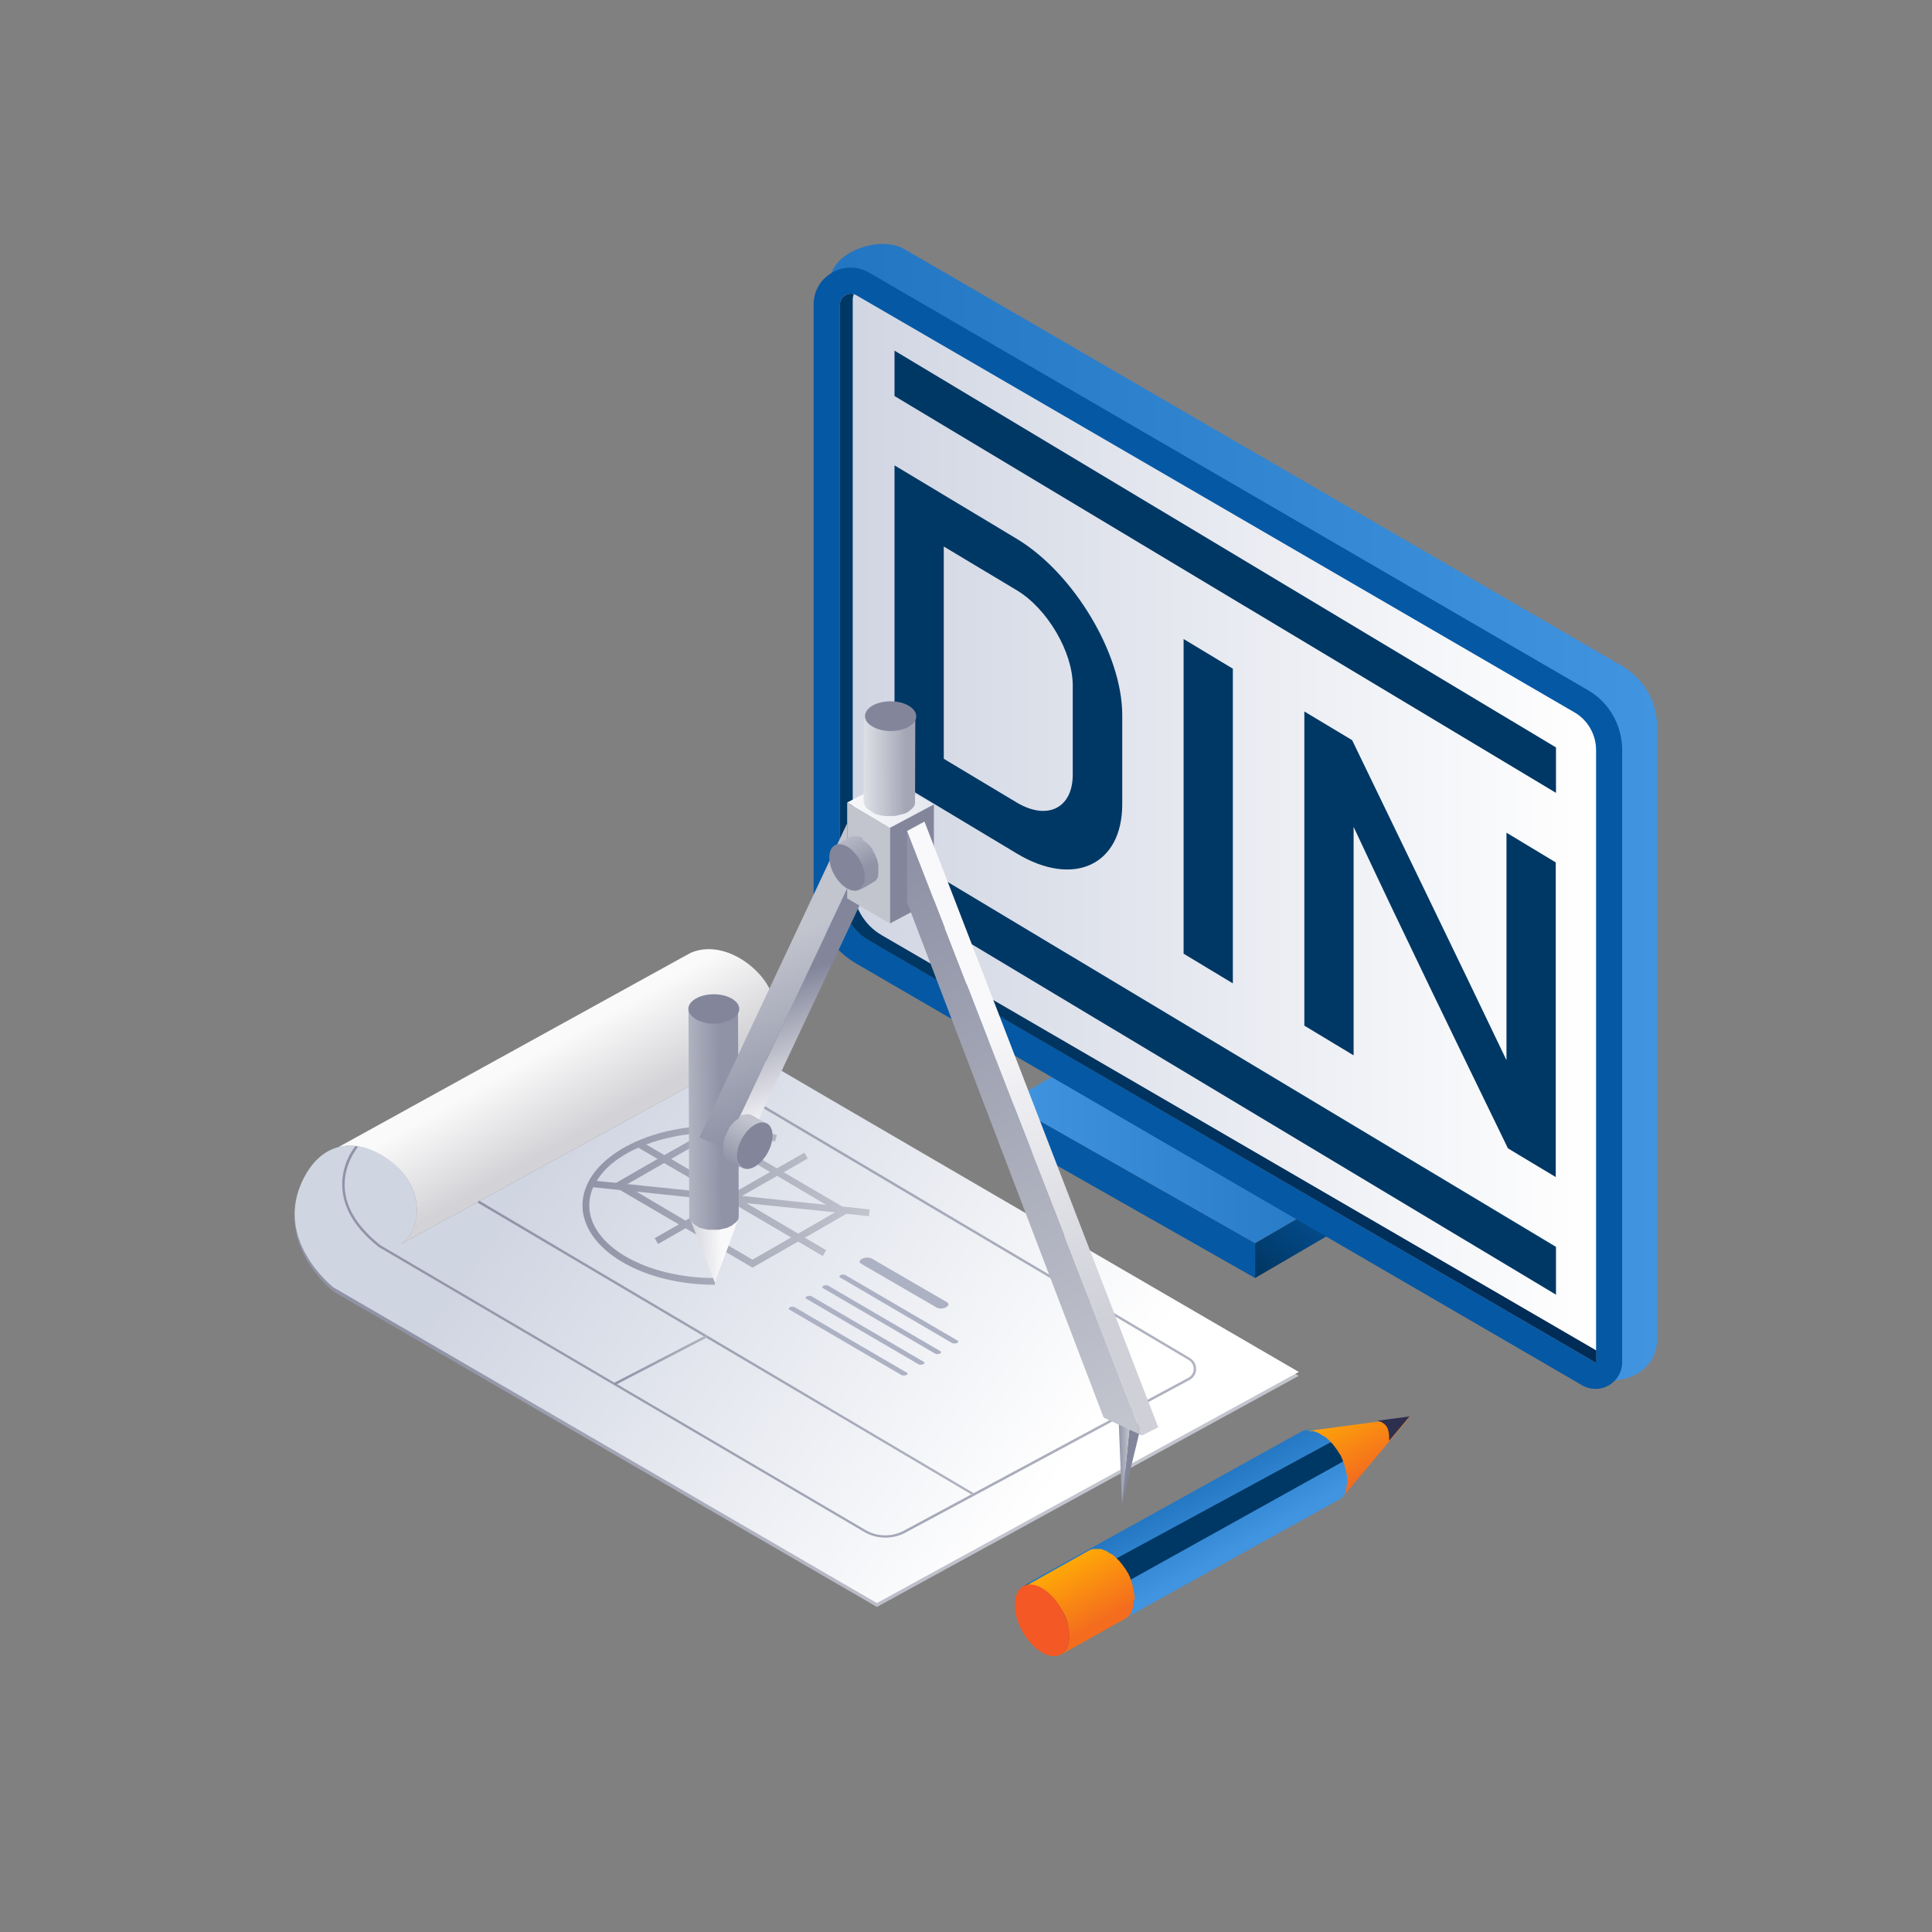 <?xml version="1.0" encoding="utf-8"?>
<!-- Generator: Adobe Illustrator 26.0.2, SVG Export Plug-In . SVG Version: 6.00 Build 0)  -->
<svg version="1.1" id="standards" xmlns="http://www.w3.org/2000/svg" xmlns:xlink="http://www.w3.org/1999/xlink" x="0px" y="0px"
	 viewBox="0 0 800 800" style="enable-background:new 0 0 800 800;" xml:space="preserve">
<rect x="0" y="0" width="800" height="800" fill="#808080" stroke="none"/>
<style type="text/css">
	.st0{fill:url(#SVGID_1_);}
	.st1{fill:url(#SVGID_00000124855671562783688950000015578335874811525288_);}
	.st2{fill:#0558A4;}
	.st3{fill:url(#SVGID_00000109732479082117133630000016228193510472951466_);}
	.st4{fill:url(#SVGID_00000098904315177936416510000002795643806334729646_);}
	.st5{fill:url(#SVGID_00000077283516894981484890000002585809962769883832_);}
	.st6{fill:#003865;}
	.st7{fill:url(#SVGID_00000181056025669015202280000001513734920395028876_);}
	.st8{fill:url(#SVGID_00000072249469125416630000000009804267898542145966_);}
	.st9{fill:url(#SVGID_00000090994660773503711930000004191788079143932593_);}
	.st10{fill:url(#SVGID_00000088122240743410716030000013859067243114003610_);}
	.st11{fill:url(#SVGID_00000158736029683761743670000010025842559051390142_);}
	.st12{fill:url(#SVGID_00000141431147736306143220000013765779383688096421_);}
	.st13{fill:url(#SVGID_00000072255038514680613850000015577447079818334378_);}
	.st14{fill:url(#SVGID_00000144296397392791825500000003509611893944007326_);}
	.st15{fill:#ADB1C4;}
	.st16{fill:url(#SVGID_00000129900283796589588780000001337037177073669007_);}
	.st17{fill:#2F655F;}
	.st18{fill:url(#SVGID_00000051357857580934136640000003562003813475749529_);}
	.st19{fill:#2D2F4F;}
	.st20{fill:url(#SVGID_00000031172045972618609560000018368990830493700240_);}
	.st21{fill:#F35825;}
	.st22{fill:#83869B;}
	.st23{fill:url(#SVGID_00000075162281205699088920000005269439325007709824_);}
	.st24{fill:url(#SVGID_00000013878643671695486790000014378459812024609935_);}
	.st25{fill:url(#SVGID_00000145046137360651894390000000630575630001900704_);}
	.st26{fill:url(#SVGID_00000147187990956402463350000009555248651084288689_);}
	.st27{fill:url(#SVGID_00000032606306340555517430000003314285490123784363_);}
	.st28{fill:url(#SVGID_00000013180235346172740720000007209556882962343350_);}
	.st29{fill:#C2C4CE;}
	.st30{fill:url(#SVGID_00000158021314239017414690000016911821657435749292_);}
	.st31{fill:url(#SVGID_00000024680113950863800500000007430435244329297330_);}
	.st32{fill:url(#SVGID_00000158749017035935379390000010317150296610312376_);}
	.st33{fill:url(#SVGID_00000174589180984022909420000013244123783266707092_);}
	.st34{fill:url(#SVGID_00000087412514924550734630000011344566433551038356_);}
</style>
<g>
	
		<linearGradient id="SVGID_1_" gradientUnits="userSpaceOnUse" x1="8642.727" y1="473.137" x2="8788.419" y2="473.137" gradientTransform="matrix(-1 0 0 1 9205.609 0)">
		<stop  offset="0" style="stop-color:#2376C2"/>
		<stop  offset="1" style="stop-color:#4194E0"/>
	</linearGradient>
	<polygon class="st0" points="519.7,514.8 417.2,456.6 460.4,431.4 562.9,489.7 	"/>
	
		<linearGradient id="SVGID_00000136405290218254331560000003909846182983666354_" gradientUnits="userSpaceOnUse" x1="8649.897" y1="490.569" x2="8679.597" y2="529.372" gradientTransform="matrix(-1 0 0 1 9205.609 0)">
		<stop  offset="0" style="stop-color:#0558A4"/>
		<stop  offset="0.99" style="stop-color:#003865"/>
	</linearGradient>
	<polygon style="fill:url(#SVGID_00000136405290218254331560000003909846182983666354_);" points="562.9,504 519.7,529.2 
		519.7,514.8 562.9,489.7 	"/>
	<polygon class="st2" points="417.2,456.6 519.7,514.8 519.7,529.2 417.2,471 	"/>
</g>
<linearGradient id="SVGID_00000049928694846200558770000016288899241444385205_" gradientUnits="userSpaceOnUse" x1="343.776" y1="336.248" x2="686.217" y2="336.248">
	<stop  offset="1.627910e-02" style="stop-color:#2376C2"/>
	<stop  offset="1" style="stop-color:#4194E0"/>
</linearGradient>
<path style="fill:url(#SVGID_00000049928694846200558770000016288899241444385205_);" d="M671.9,275.9L374.4,103.1
	c-10.2-5.9-30.6,1.4-30.6,13.2l7.7,242.4c0,12.5,6.7,24.1,17.5,30.4L661.2,570c7.4,4.3,25-0.2,25-15.8V300.9
	C686.2,290.6,680.7,281.1,671.9,275.9z"/>
<path class="st2" d="M657.4,285.7L359.9,112.9c-10.2-5.9-23,1.4-23,13.2v242.4c0,12.5,6.7,24.1,17.5,30.4l300.7,174.7
	c7.4,4.3,16.6-1,16.6-9.6V310.6C671.7,300.3,666.3,290.8,657.4,285.7z"/>
<linearGradient id="SVGID_00000072242965005054870390000003256260121186002830_" gradientUnits="userSpaceOnUse" x1="347.741" y1="342.893" x2="660.924" y2="342.893">
	<stop  offset="0" style="stop-color:#D0D5E2"/>
	<stop  offset="1" style="stop-color:#FFFFFF"/>
</linearGradient>
<path style="fill:url(#SVGID_00000072242965005054870390000003256260121186002830_);" d="M660.9,310.6v253.3c0,0.2-0.2,0.3-0.3,0.3
	c0,0-0.1,0-0.1-0.1l-216.8-126l-83.8-48.7c-7.5-4.3-12.1-12.4-12.1-21V126.1c0-3.1,2.7-4.5,4.5-4.5c0.8,0,1.5,0.2,2.2,0.6l89.2,51.8
	v0l208.3,121C657.5,298.2,660.9,304.2,660.9,310.6z"/>
<linearGradient id="SVGID_00000043424882051210470370000007329128472124030095_" gradientUnits="userSpaceOnUse" x1="347.74" y1="342.893" x2="660.923" y2="342.893">
	<stop  offset="0" style="stop-color:#003865"/>
	<stop  offset="1" style="stop-color:#002C56"/>
</linearGradient>
<path style="fill:url(#SVGID_00000043424882051210470370000007329128472124030095_);" d="M365.2,387.3c-7.5-4.3-12.1-12.4-12.1-21
	V123.9c0-0.8,0.2-1.5,0.5-2.1c-0.4-0.1-0.9-0.2-1.3-0.2c-1.8,0-4.5,1.4-4.5,4.5v242.4c0,8.6,4.6,16.7,12.1,21l300.7,174.7
	c0.1,0,0.1,0.1,0.1,0.1c0.1,0,0.3-0.1,0.3-0.3v-4.8L365.2,387.3z"/>
<g id="DIN_Logo">
	<path class="st6" d="M444.2,320.8c0,13.8-10.5,19.1-23.2,11.5l-30.2-18.1v-87.9l30.2,18.1c12.7,7.6,23.2,25.6,23.2,39.4V320.8z
		 M421,223.1l-50.6-30.4v130.3l50.6,30.4c23.6,14.2,43.7,4.8,43.7-20.4v-37.1C464.6,270.7,444.6,237.3,421,223.1"/>
	<path class="st6" d="M370.4,145.2l273.9,164.3v18.8L370.4,164L370.4,145.2z"/>
	<path class="st6" d="M490.1,264.6l20.4,12.3v130.3l-20.4-12.3V264.6z"/>
	<path class="st6" d="M540.1,294.6l19.8,11.9c21.3,44.2,42.8,88.3,63.9,132.5v-94.2l20.4,12.3v130.3l-19.8-11.9
		c-21.5-44.3-43.1-88.6-63.9-133.1V437l-20.4-12.3L540.1,294.6z"/>
	<path class="st6" d="M644.3,536.1L370.4,371.8V352l273.9,164.3V536.1z"/>
</g>
<g>
	
		<linearGradient id="SVGID_00000006703798294561567970000005911884229327701378_" gradientUnits="userSpaceOnUse" x1="229.698" y1="475.736" x2="434.226" y2="620.285">
		<stop  offset="0" style="stop-color:#9093A6"/>
		<stop  offset="1" style="stop-color:#C2C4CE"/>
	</linearGradient>
	<path style="fill:url(#SVGID_00000006703798294561567970000005911884229327701378_);" d="M537.8,569.7l-174.7,95.7L138.1,534.8
		c0,0-25.5-19.8-12.3-45.3c3.9-7.5,8.9-11.4,14.3-12.8c9.1-2.4,19,2.4,25.3,9.2c2.7,2.8,4.7,6,5.8,9.1c3.3,9.3,0.6,17.6-5.1,21.8
		l144.7-79.3C312,438.5,537.8,569.7,537.8,569.7z"/>
	
		<linearGradient id="SVGID_00000014617483133874702950000000610006301678318760_" gradientUnits="userSpaceOnUse" x1="306.945" y1="433.842" x2="304.347" y2="433.504">
		<stop  offset="0" style="stop-color:#C8C9CD"/>
		<stop  offset="1" style="stop-color:#E6E7E9"/>
	</linearGradient>
	<path style="fill:url(#SVGID_00000014617483133874702950000000610006301678318760_);" d="M307.3,432.7c-1.1,0.8-2.3,1.5-3.6,2
		L307.3,432.7z"/>
	
		<linearGradient id="SVGID_00000029755421117628851240000006810685245719261849_" gradientUnits="userSpaceOnUse" x1="229.698" y1="474.107" x2="434.226" y2="618.657">
		<stop  offset="0" style="stop-color:#D0D5E2"/>
		<stop  offset="1" style="stop-color:#FFFFFF"/>
	</linearGradient>
	<path style="fill:url(#SVGID_00000029755421117628851240000006810685245719261849_);" d="M537.8,568.1l-174.7,95.7L138.1,533.1
		c0,0-25.5-19.8-12.3-45.3c3.9-7.5,8.9-11.4,14.3-12.8c9.1-2.4,19,2.4,25.3,9.2c2.7,2.8,4.7,6,5.8,9.1c3.3,9.3,0.6,17.6-5.1,21.8
		l144.7-79.3C312,436.9,537.8,568.1,537.8,568.1z"/>
	<g>
		
			<linearGradient id="SVGID_00000080908740642179309480000011724030826668071346_" gradientUnits="userSpaceOnUse" x1="141.688" y1="540.621" x2="495.343" y2="540.621">
			<stop  offset="0" style="stop-color:#9093A6"/>
			<stop  offset="1" style="stop-color:#B0B3C0"/>
		</linearGradient>
		<path style="fill:url(#SVGID_00000080908740642179309480000011724030826668071346_);" d="M366.6,636.7c-3.1,0-6.1-0.8-8.8-2.4
			L156.9,516.4l0,0c-9.3-7.3-14.3-15.3-15.1-23.7c-1-10.7,5.3-18.1,5.6-18.4l0.8,0.7c-0.1,0.1-6.3,7.4-5.4,17.6
			c0.7,8.1,5.7,15.8,14.7,23l200.8,117.9c4.9,2.9,11,3,16,0.3l117.8-63.3c1.3-0.7,2.2-2.1,2.2-3.6c0-1.5-0.7-2.9-2-3.7L293.5,445.5
			l0.5-0.9l198.7,117.7c1.6,1,2.6,2.7,2.6,4.6c0,1.9-1.1,3.6-2.7,4.5l-117.8,63.3C372.3,636,369.5,636.7,366.6,636.7z"/>
	</g>
	
		<linearGradient id="SVGID_00000167396859379551858710000003788033592384457351_" gradientUnits="userSpaceOnUse" x1="243.442" y1="467.084" x2="225.269" y2="434.992">
		<stop  offset="0" style="stop-color:#D3D3D7"/>
		<stop  offset="1" style="stop-color:#FAFAFA"/>
	</linearGradient>
	<path style="fill:url(#SVGID_00000167396859379551858710000003788033592384457351_);" d="M314.9,433.5l-4.1,2.3l-26.1,14.3
		l-118.6,65c5.7-4.2,8.4-12.5,5.1-21.8c-1.1-3.1-3.1-6.3-5.8-9.1c-6.4-6.7-16.3-11.6-25.3-9.2l142.7-78.7l3.3-1.8
		c13.4-5.7,29.7,6.2,33.6,17.4C322.9,421,320.4,429.2,314.9,433.5z"/>
	<g>
		
			<linearGradient id="SVGID_00000056397898433950211140000000815004868244809639_" gradientUnits="userSpaceOnUse" x1="197.796" y1="558.163" x2="403.426" y2="558.163">
			<stop  offset="0" style="stop-color:#9093A6"/>
			<stop  offset="1" style="stop-color:#B0B3C0"/>
		</linearGradient>
		<polygon style="fill:url(#SVGID_00000056397898433950211140000000815004868244809639_);" points="402.9,619.2 197.8,498 
			198.3,497.1 403.4,618.4 		"/>
	</g>
	<g>
		
			<linearGradient id="SVGID_00000098186614797164332610000006282551715748144043_" gradientUnits="userSpaceOnUse" x1="254.302" y1="563.228" x2="292.776" y2="563.228">
			<stop  offset="0" style="stop-color:#9093A6"/>
			<stop  offset="1" style="stop-color:#B0B3C0"/>
		</linearGradient>
		<polygon style="fill:url(#SVGID_00000098186614797164332610000006282551715748144043_);" points="254.8,573.5 254.3,572.6 
			292.3,552.9 292.8,553.8 		"/>
	</g>
	<g>
		
			<linearGradient id="SVGID_00000013879321638574400450000001180400825121325475_" gradientUnits="userSpaceOnUse" x1="241.204" y1="499.063" x2="360.125" y2="499.063">
			<stop  offset="0" style="stop-color:#9093A6"/>
			<stop  offset="1" style="stop-color:#C2C4CE"/>
		</linearGradient>
		<path style="fill:url(#SVGID_00000013879321638574400450000001180400825121325475_);" d="M359.8,503.6l0.3-2.8l-11.3-1.2
			l-24.3-14.2l10-5.7l-1.4-2.4l-11.4,6.5L296.6,469c8.5,0.1,16.9,1.3,24.3,3.7l0.8-2.7c-7.9-2.5-16.7-3.8-25.7-3.8
			c-30.2,0-54.8,14.8-54.8,32.9c0,18.1,24.6,32.9,54.8,32.9v-2.8c-28.7,0-52-13.5-52-30.1c0-2.6,0.6-5.1,1.6-7.5l11.2,1.2l24.3,14.2
			l-10,5.7l1.4,2.4l11.4-6.5l27.7,16.3l18.9-10.8l10.2,6l1.4-2.4l-8.8-5.2l17.2-9.9L359.8,503.6z M342.1,498.9l-34.8-3.7l14.5-8.3
			L342.1,498.9z M302.8,494.5l-24.9-14.6l16.1-9.2l24.9,14.6L302.8,494.5z M296.5,494.1l-36.7-3.8l15.2-8.7L296.5,494.1z
			 M275.1,478.3l-7.5-4.4c6.9-2.6,15-4.3,23.7-4.8L275.1,478.3z M264.3,475.2l8,4.7l-17.2,9.9l-8-0.8
			C250.4,483.4,256.5,478.7,264.3,475.2z M263.5,493.4l34.8,3.7l-14.5,8.3L263.5,493.4z M311.6,521.6L286.6,507l16.1-9.2l24.9,14.6
			L311.6,521.6z M330.5,510.8l-21.4-12.6l36.7,3.8L330.5,510.8z"/>
		<g>
			<path class="st15" d="M387.8,541.4l-31.2-18.1c-1-0.6-0.8-1.5,0.4-2.1l0,0c1.2-0.6,3-0.6,3.9-0.1l31.2,18.1
				c1,0.6,0.8,1.5-0.4,2.1l0,0C390.5,542,388.7,542,387.8,541.4z"/>
			<path class="st15" d="M394.2,556.1L347.9,529c-0.5-0.3-0.4-0.7,0.2-1l0,0c0.6-0.3,1.5-0.3,2,0l46.4,27.1c0.5,0.3,0.4,0.7-0.2,1
				l0,0C395.6,556.4,394.7,556.4,394.2,556.1z"/>
			<path class="st15" d="M387.2,560.5l-46.4-27.1c-0.5-0.3-0.4-0.7,0.2-1l0,0c0.6-0.3,1.5-0.3,2,0l46.4,27.1c0.5,0.3,0.4,0.7-0.2,1
				l0,0C388.6,560.8,387.7,560.8,387.2,560.5z"/>
			<path class="st15" d="M380.3,564.9l-46.4-27.1c-0.5-0.3-0.4-0.7,0.2-1l0,0c0.6-0.3,1.5-0.3,2,0l46.4,27.1c0.5,0.3,0.4,0.7-0.2,1
				l0,0C381.6,565.2,380.7,565.2,380.3,564.9z"/>
			<path class="st15" d="M373.3,569.4l-46.4-27.1c-0.5-0.3-0.4-0.7,0.2-1l0,0c0.6-0.3,1.5-0.3,2,0l46.4,27.1c0.5,0.3,0.4,0.7-0.2,1
				l0,0C374.6,569.6,373.8,569.6,373.3,569.4z"/>
		</g>
	</g>
</g>
<g>
	<g>
		
			<linearGradient id="SVGID_00000027571410824136244280000008112143068515855787_" gradientUnits="userSpaceOnUse" x1="-2344.454" y1="8427.529" x2="-2326.061" y2="8458.338" gradientTransform="matrix(0.857 1.730000e-02 -1.780000e-02 0.857 2646.235 -6561.963)">
			<stop  offset="0" style="stop-color:#2376C2"/>
			<stop  offset="1" style="stop-color:#4194E0"/>
		</linearGradient>
		<path style="fill:url(#SVGID_00000027571410824136244280000008112143068515855787_);" d="M557.9,613.7L557.9,613.7
			c0,0.2,0,0.4,0,0.6s0,0.4,0,0.5c0,0,0,0.1,0,0.1c0,0,0,0.1,0,0.1c0,0.1,0,0.2,0,0.3c0,0.2-0.1,0.4-0.1,0.5c0,0.1,0,0.1,0,0.2
			c0,0,0,0.1,0,0.1c0,0.1,0,0.1,0,0.2c0,0.2-0.1,0.4-0.2,0.6c0,0.1,0,0.1-0.1,0.1c0,0.1,0,0.1-0.1,0.2c0,0.1-0.1,0.2-0.1,0.3
			c-0.1,0.2-0.2,0.4-0.2,0.5c0,0,0,0.1,0,0.1c0,0,0,0,0,0c-0.1,0.1-0.1,0.3-0.2,0.4c0,0,0,0,0,0c-0.1,0.1-0.1,0.2-0.2,0.4
			c0,0,0,0,0,0c0,0-0.1,0.1-0.1,0.1c-0.1,0.2-0.3,0.4-0.5,0.6c-0.1,0.1-0.1,0.1-0.2,0.2c-0.1,0.1-0.3,0.3-0.4,0.4
			c-0.1,0.1-0.1,0.1-0.2,0.2c-0.2,0.2-0.4,0.3-0.7,0.5l-114.2,63.3c0,0,0,0,0,0c0.1,0,0.2-0.1,0.3-0.2c0,0,0,0,0.1,0
			c0.1,0,0.2-0.1,0.2-0.2c0.1,0,0.1-0.1,0.2-0.2c0.1-0.1,0.2-0.1,0.2-0.2c0.1-0.1,0.1-0.1,0.2-0.2c0.1-0.1,0.1-0.1,0.2-0.2
			c0.1-0.1,0.1-0.2,0.2-0.2c0.1-0.1,0.1-0.2,0.2-0.2c0,0,0.1-0.1,0.1-0.1c0.1-0.2,0.3-0.4,0.4-0.6c0.1-0.2,0.3-0.5,0.4-0.8
			c0.1-0.1,0.1-0.2,0.1-0.4c0,0,0,0,0,0c0,0,0-0.1,0-0.1c0,0,0-0.1,0-0.1c0.1-0.3,0.2-0.7,0.3-1.1c0-0.1,0.1-0.3,0.1-0.4
			c0-0.2,0.1-0.3,0.1-0.5c0,0,0,0,0-0.1c0,0,0,0,0-0.1c0-0.1,0-0.2,0-0.3c0-0.3,0-0.6,0.1-0.9c0-0.9,0-1.8-0.2-2.8l0,0c0,0,0,0,0,0
			c-0.1-0.9-0.3-1.8-0.6-2.8c0,0,0-0.1,0-0.1c0-0.1-0.1-0.3-0.1-0.4c0-0.1-0.1-0.2-0.1-0.3c-0.1-0.2-0.1-0.5-0.2-0.7
			c-0.4-1-0.8-2-1.2-3c-0.2-0.3-0.3-0.7-0.5-1c0-0.1-0.1-0.2-0.2-0.3c-0.3-0.5-0.5-0.9-0.8-1.4c-0.8-1.3-1.7-2.5-2.8-3.6
			c-0.1-0.2-0.3-0.3-0.4-0.4c-0.2-0.2-0.4-0.4-0.6-0.6c-0.3-0.3-0.6-0.6-1-0.9c-0.7-0.6-1.5-1.2-2.3-1.7c-0.2-0.1-0.3-0.2-0.5-0.3
			c-0.2-0.1-0.5-0.3-0.7-0.4c-0.1,0-0.2-0.1-0.2-0.1c-0.1,0-0.2-0.1-0.3-0.1c0,0,0,0,0,0c-0.1,0-0.2-0.1-0.2-0.1c0,0,0,0-0.1,0
			c-0.1,0-0.1-0.1-0.2-0.1c-0.1,0-0.1,0-0.2-0.1c-0.1,0-0.3-0.1-0.4-0.1c-0.1,0-0.1,0-0.2-0.1c-0.1,0-0.2-0.1-0.3-0.1l0,0
			c-0.1,0-0.1,0-0.2,0c-0.1,0-0.2,0-0.3-0.1c0,0-0.1,0-0.1,0c0,0-0.1,0-0.1,0c-0.1,0-0.2,0-0.3,0c-0.1,0-0.1,0-0.2,0c0,0,0,0-0.1,0
			c-0.1,0-0.1,0-0.2,0c-0.1,0-0.2,0-0.3,0c-0.3,0-0.5,0-0.7,0c-0.2,0-0.4,0-0.5,0.1c0,0,0,0-0.1,0c0,0,0,0-0.1,0
			c-0.2,0-0.4,0.1-0.6,0.2c0,0-0.1,0-0.1,0c0,0-0.1,0-0.1,0c0,0-0.1,0-0.1,0c-0.1,0-0.2,0.1-0.3,0.1c-0.1,0-0.2,0.1-0.3,0.1
			c-0.1,0-0.1,0-0.2,0.1l114.3-63.3c0.1-0.1,0.3-0.1,0.4-0.2c0,0,0.1,0,0.1-0.1l0.3-0.1c0,0,0,0,0.1,0c0,0,0,0,0.1,0
			c0.2-0.1,0.5-0.1,0.7-0.2l0,0c0,0,0,0,0.1,0c0.2,0,0.4-0.1,0.5-0.1c0,0,0.1,0,0.1,0c0,0,0.1,0,0.1,0c0.1,0,0.2,0,0.4,0
			c0,0,0.1,0,0.1,0l0.1,0c0.1,0,0.2,0,0.3,0c0,0,0.1,0,0.2,0c0,0,0,0,0.1,0c0.1,0,0.2,0,0.2,0c0.1,0,0.1,0,0.2,0c0,0,0.1,0,0.1,0
			c0.1,0,0.1,0,0.2,0c0.1,0,0.1,0,0.2,0c0,0,0.1,0,0.1,0c0.1,0,0.1,0,0.2,0c0.1,0,0.1,0,0.2,0c0,0,0.1,0,0.1,0c0.1,0,0.1,0,0.2,0.1
			c0,0,0.1,0,0.1,0c0.1,0,0.2,0.1,0.2,0.1c0.1,0,0.1,0,0.2,0.1c0,0,0,0,0.1,0c0.2,0.1,0.3,0.1,0.5,0.2c0.1,0.1,0.3,0.1,0.4,0.2
			c0,0,0,0,0.1,0c0.1,0,0.1,0.1,0.2,0.1c0.1,0,0.1,0.1,0.2,0.1c0,0,0.1,0.1,0.1,0.1c0.1,0,0.1,0.1,0.2,0.1c0,0,0.1,0.1,0.1,0.1
			c0.1,0.1,0.2,0.1,0.4,0.2c0,0,0.1,0,0.1,0.1c0.2,0.1,0.3,0.2,0.5,0.3c0.2,0.1,0.3,0.2,0.5,0.3c0,0,0,0,0.1,0s0,0,0.1,0
			c0.1,0.1,0.2,0.2,0.4,0.3c0.2,0.1,0.3,0.3,0.5,0.4c0.1,0,0.1,0.1,0.2,0.1c0,0,0.1,0.1,0.1,0.1c0.1,0.1,0.2,0.1,0.2,0.2
			c0.2,0.1,0.3,0.3,0.5,0.5c0.1,0.1,0.2,0.1,0.2,0.2c0,0,0.1,0.1,0.1,0.1c0,0.1,0.1,0.1,0.1,0.1c0.2,0.2,0.3,0.3,0.5,0.5
			c0.1,0.1,0.2,0.2,0.3,0.3c0,0,0,0.1,0.1,0.1c0,0,0,0.1,0.1,0.1c0.1,0.2,0.3,0.3,0.4,0.5c0.1,0.2,0.3,0.3,0.4,0.5c0,0,0,0,0,0
			c0,0,0,0,0,0c0.1,0.2,0.3,0.4,0.4,0.5c0.2,0.2,0.3,0.4,0.5,0.7c0.2,0.3,0.5,0.7,0.7,1c0,0,0,0.1,0.1,0.1c0.2,0.2,0.3,0.5,0.4,0.7
			c0.1,0.2,0.2,0.3,0.3,0.5c0,0,0,0.1,0.1,0.1c0.1,0.1,0.1,0.2,0.2,0.3c0.1,0.2,0.2,0.4,0.3,0.6c0.1,0.2,0.2,0.3,0.2,0.5
			c0,0,0,0.1,0.1,0.1c0,0,0,0.1,0,0.1c0.1,0.2,0.2,0.4,0.3,0.6c0.1,0.2,0.2,0.4,0.2,0.6c0,0,0,0.1,0,0.1c0,0,0,0,0,0.1
			c0.1,0.1,0.1,0.3,0.2,0.4c0.1,0.2,0.1,0.4,0.2,0.6c0,0.1,0.1,0.2,0.1,0.4c0,0,0,0.1,0,0.1c0,0,0,0.1,0,0.1
			c0.1,0.2,0.1,0.4,0.2,0.6c0.1,0.2,0.1,0.4,0.2,0.6c0,0,0,0.1,0,0.1c0,0,0,0.1,0,0.1c0,0.2,0.1,0.3,0.1,0.4
			c0.1,0.2,0.1,0.4,0.2,0.6c0,0.1,0,0.2,0.1,0.3c0,0,0,0.1,0,0.1c0,0.1,0,0.1,0,0.2c0,0.2,0.1,0.4,0.1,0.6c0,0.2,0.1,0.4,0.1,0.5
			c0,0,0,0,0,0c0,0,0,0,0,0c0,0.2,0,0.4,0.1,0.6c0,0.2,0,0.4,0.1,0.6c0,0.1,0,0.1,0,0.2c0,0,0,0.1,0,0.1c0,0.1,0,0.2,0,0.3
			c0,0.2,0,0.4,0,0.5C557.9,613.4,557.9,613.6,557.9,613.7z"/>
		<g>
			<path class="st17" d="M432.7,657.2c6.2,3.8,11.1,12.6,10.9,19.9c-0.2,7.2-5.3,10-11.5,6.3c-6.2-3.8-11.1-12.6-10.9-19.9
				C421.4,656.3,426.5,653.4,432.7,657.2z"/>
		</g>
	</g>
	<path class="st6" d="M551,597.2l-88.9,48.2l5.9,8.8l88.1-49C556.1,605.2,555.6,597.2,551,597.2z"/>
	
		<linearGradient id="SVGID_00000126315237447701751780000000215303584078713240_" gradientUnits="userSpaceOnUse" x1="-2261.042" y1="8378.203" x2="-2242.717" y2="8408.898" gradientTransform="matrix(0.857 1.730000e-02 -1.780000e-02 0.857 2646.235 -6561.963)">
		<stop  offset="0" style="stop-color:#FFAA06"/>
		<stop  offset="1" style="stop-color:#F46C1E"/>
	</linearGradient>
	<path style="fill:url(#SVGID_00000126315237447701751780000000215303584078713240_);" d="M557.9,613.8L557.9,613.8
		c0-0.2,0-0.4,0-0.5c0-0.2,0-0.4,0-0.5c0-0.1,0-0.2,0-0.3c0,0,0-0.1,0-0.1c0-0.1,0-0.1,0-0.2c0-0.2,0-0.4-0.1-0.6
		c0-0.2,0-0.4-0.1-0.6c0,0,0,0,0,0c0,0,0,0,0,0c0-0.2,0-0.4-0.1-0.5c0-0.2-0.1-0.4-0.1-0.6c0-0.1,0-0.1,0-0.2c0,0,0-0.1,0-0.1
		c0-0.1,0-0.2-0.1-0.3c0-0.2-0.1-0.4-0.2-0.6c0-0.1-0.1-0.3-0.1-0.4c0,0,0-0.1,0-0.1c0,0,0-0.1,0-0.1c-0.1-0.2-0.1-0.4-0.2-0.6
		c-0.1-0.2-0.1-0.4-0.2-0.6c0,0,0-0.1,0-0.1c0,0,0-0.1,0-0.1c0-0.1-0.1-0.2-0.1-0.4c-0.1-0.2-0.1-0.4-0.2-0.6
		c-0.1-0.1-0.1-0.3-0.2-0.4c0,0,0,0,0-0.1c0,0,0-0.1,0-0.1c-0.1-0.2-0.2-0.4-0.2-0.6c-0.1-0.2-0.2-0.4-0.3-0.6c0,0,0-0.1,0-0.1
		c0,0,0-0.1-0.1-0.1c-0.1-0.2-0.2-0.3-0.2-0.5c-0.1-0.2-0.2-0.4-0.3-0.6c-0.1-0.1-0.1-0.2-0.2-0.3c0,0,0-0.1-0.1-0.1
		c-0.1-0.2-0.2-0.3-0.3-0.5c-0.2-0.2-0.3-0.5-0.4-0.7c0,0,0-0.1-0.1-0.1c-0.2-0.4-0.5-0.7-0.7-1c-0.2-0.2-0.3-0.4-0.5-0.7
		c-0.1-0.2-0.3-0.4-0.4-0.5c0,0,0,0,0,0c0,0,0,0,0,0c-0.1-0.2-0.3-0.4-0.4-0.5c-0.1-0.2-0.3-0.3-0.4-0.5c0,0,0-0.1-0.1-0.1
		c0,0,0-0.1-0.1-0.1c-0.1-0.1-0.2-0.2-0.3-0.3c-0.2-0.2-0.3-0.3-0.5-0.5c0-0.1-0.1-0.1-0.1-0.1c0,0-0.1-0.1-0.1-0.1
		c-0.1-0.1-0.2-0.2-0.2-0.2c-0.2-0.2-0.3-0.3-0.5-0.5c-0.1-0.1-0.1-0.1-0.2-0.2c0,0-0.1-0.1-0.1-0.1c-0.1,0-0.1-0.1-0.2-0.1
		c-0.2-0.1-0.3-0.3-0.5-0.4c-0.1-0.1-0.2-0.2-0.4-0.3c0,0,0,0-0.1,0s0,0-0.1,0c-0.2-0.1-0.3-0.2-0.5-0.3c-0.2-0.1-0.3-0.2-0.5-0.3
		c0,0-0.1,0-0.1-0.1c-0.1-0.1-0.2-0.1-0.4-0.2c0,0-0.1-0.1-0.1-0.1c-0.1,0-0.1-0.1-0.2-0.1c0,0-0.1-0.1-0.1-0.1
		c-0.1,0-0.1-0.1-0.2-0.1c-0.1,0-0.1-0.1-0.2-0.1c0,0,0,0-0.1,0c-0.1-0.1-0.3-0.1-0.4-0.2c-0.2-0.1-0.3-0.1-0.5-0.2c0,0,0,0-0.1,0
		c-0.1,0-0.1,0-0.2-0.1c-0.1,0-0.2-0.1-0.2-0.1c0,0-0.1,0-0.1,0c-0.1,0-0.1,0-0.2-0.1c0,0-0.1,0-0.1,0c-0.1,0-0.1,0-0.2,0
		c-0.1,0-0.1,0-0.2,0c0,0-0.1,0-0.1,0c-0.1,0-0.1,0-0.2,0c-0.1,0-0.1,0-0.2,0c0,0-0.1,0-0.1,0c-0.1,0-0.1,0-0.2,0
		c-0.1,0-0.2,0-0.2,0c0,0,0,0-0.1,0c-0.1,0-0.1,0-0.2,0c-0.1,0-0.2,0-0.3,0l-0.1,0c0,0-0.1,0-0.1,0c-0.1,0-0.2,0-0.4,0
		c0,0-0.1,0-0.1,0c0,0-0.1,0-0.1,0l42.5-5.7l-27,32.2c0.1-0.1,0.1-0.3,0.2-0.4c0,0,0,0,0,0c0,0,0-0.1,0-0.1c0.1-0.2,0.2-0.3,0.2-0.5
		c0-0.1,0.1-0.2,0.1-0.3c0-0.1,0-0.1,0.1-0.2c0,0,0-0.1,0.1-0.1c0.1-0.2,0.1-0.4,0.2-0.6c0-0.1,0-0.1,0-0.2c0,0,0-0.1,0-0.1
		c0-0.1,0-0.1,0-0.2c0-0.2,0.1-0.4,0.1-0.5c0-0.1,0-0.2,0-0.3c0,0,0-0.1,0-0.1c0,0,0-0.1,0-0.1c0-0.2,0-0.4,0-0.5
		S557.9,613.9,557.9,613.8z"/>
	<path class="st19" d="M570.2,588.3c0,0,2.5,0.3,3.9,2.3c1.4,2,1.1,6,1.1,6l8.5-10.1L570.2,588.3z"/>
	<g>
		
			<linearGradient id="SVGID_00000178170672443523346720000007028229500028227238_" gradientUnits="userSpaceOnUse" x1="-2395.522" y1="8458.033" x2="-2377.717" y2="8487.857" gradientTransform="matrix(0.857 1.730000e-02 -1.780000e-02 0.857 2646.235 -6561.963)">
			<stop  offset="0" style="stop-color:#FFAA06"/>
			<stop  offset="1" style="stop-color:#F46C1E"/>
		</linearGradient>
		<path style="fill:url(#SVGID_00000178170672443523346720000007028229500028227238_);" d="M469.8,662.2c0-0.2,0-0.4,0-0.6
			c0-0.1,0-0.2,0-0.3c0,0,0-0.1,0-0.1c0-0.1,0-0.1,0-0.2c0-0.2,0-0.4-0.1-0.6c0-0.2,0-0.4-0.1-0.6c0,0,0,0,0,0c0,0,0,0,0,0
			c0-0.2-0.1-0.4-0.1-0.5c0-0.2-0.1-0.4-0.1-0.6c0-0.1,0-0.1,0-0.2c0,0,0-0.1,0-0.1c0-0.1,0-0.2-0.1-0.3c0-0.2-0.1-0.4-0.1-0.6
			c0-0.1-0.1-0.3-0.1-0.4c0,0,0-0.1,0-0.1c0,0,0-0.1,0-0.1c-0.1-0.2-0.1-0.4-0.2-0.6c-0.1-0.2-0.1-0.4-0.2-0.6c0,0,0-0.1,0-0.1
			c0,0,0-0.1,0-0.1c0-0.1-0.1-0.2-0.1-0.4c-0.1-0.2-0.1-0.4-0.2-0.6c-0.1-0.1-0.1-0.3-0.2-0.4c0,0,0,0,0-0.1c0,0,0-0.1,0-0.1
			c-0.1-0.2-0.2-0.4-0.2-0.6c-0.1-0.2-0.2-0.4-0.3-0.6c0,0,0-0.1,0-0.1c0,0,0-0.1-0.1-0.1c-0.1-0.2-0.2-0.3-0.2-0.5
			c-0.1-0.2-0.2-0.4-0.3-0.6c-0.1-0.1-0.1-0.2-0.2-0.3c0,0,0-0.1-0.1-0.1c-0.1-0.2-0.2-0.3-0.3-0.5c-0.1-0.3-0.3-0.5-0.4-0.7
			c0,0,0-0.1-0.1-0.1c-0.2-0.4-0.5-0.7-0.7-1c-0.2-0.2-0.3-0.5-0.5-0.7c-0.1-0.2-0.3-0.4-0.4-0.5c0,0,0,0,0,0c0,0,0,0,0,0
			c-0.1-0.2-0.3-0.4-0.4-0.5c-0.1-0.2-0.3-0.3-0.4-0.5c0,0,0-0.1-0.1-0.1c0,0-0.1-0.1-0.1-0.1c-0.1-0.1-0.2-0.2-0.3-0.3
			c-0.2-0.2-0.3-0.3-0.5-0.5c0,0-0.1-0.1-0.1-0.1c0,0-0.1-0.1-0.1-0.1c-0.1-0.1-0.2-0.2-0.2-0.2c-0.2-0.2-0.3-0.3-0.5-0.5
			c-0.1-0.1-0.1-0.1-0.2-0.2c0,0-0.1-0.1-0.1-0.1c-0.1,0-0.1-0.1-0.2-0.1c-0.2-0.1-0.3-0.3-0.5-0.4c-0.1-0.1-0.2-0.2-0.4-0.3
			c0,0,0,0-0.1,0c0,0,0,0-0.1,0c-0.2-0.1-0.3-0.2-0.5-0.3c-0.2-0.1-0.3-0.2-0.5-0.3c0,0-0.1,0-0.1-0.1c-0.1-0.1-0.2-0.1-0.4-0.2
			c0,0-0.1,0-0.1-0.1c-0.1,0-0.1-0.1-0.2-0.1c0,0-0.1-0.1-0.1-0.1c-0.1,0-0.2-0.1-0.2-0.1c-0.1,0-0.1-0.1-0.2-0.1c0,0,0,0-0.1,0
			c-0.2-0.1-0.3-0.1-0.5-0.2l0,0l0,0c-0.2-0.1-0.3-0.1-0.5-0.2c0,0,0,0-0.1,0c-0.1,0-0.1,0-0.2-0.1c-0.1,0-0.2-0.1-0.2-0.1
			c0,0-0.1,0-0.1,0c-0.1,0-0.1,0-0.2-0.1c-0.1,0-0.1,0-0.2,0c-0.1,0-0.1,0-0.2,0c-0.1,0-0.1,0-0.2,0c0,0-0.1,0-0.1,0
			c-0.1,0-0.1,0-0.2,0c-0.1,0-0.2,0-0.2,0c0,0-0.1,0-0.1,0c-0.1,0-0.1,0-0.2,0c-0.1,0-0.2,0-0.2,0c0,0,0,0-0.1,0c-0.1,0-0.1,0-0.2,0
			c-0.1,0-0.2,0-0.3,0c0,0-0.1,0-0.1,0c0,0-0.1,0-0.1,0c-0.1,0-0.2,0-0.4,0c0,0-0.1,0-0.1,0c0,0-0.1,0-0.1,0c-0.2,0-0.4,0-0.5,0.1
			c0,0,0,0,0,0c0,0,0,0,0,0c-0.3,0-0.5,0.1-0.7,0.2c0,0,0,0-0.1,0c0,0,0,0,0,0c-0.1,0-0.2,0.1-0.3,0.1c0,0-0.1,0-0.1,0.1
			c-0.1,0.1-0.3,0.1-0.4,0.2l-26.9,15.1c0.1-0.1,0.3-0.1,0.4-0.2c0,0,0.1,0,0.1-0.1c0.1,0,0.2-0.1,0.3-0.1c0,0,0.1,0,0.1,0
			c0.2-0.1,0.5-0.1,0.7-0.2c0,0,0,0,0.1,0c0.2,0,0.4-0.1,0.5-0.1c0.1,0,0.1,0,0.2,0c0.1,0,0.2,0,0.4,0c0.1,0,0.1,0,0.2,0
			c0.1,0,0.2,0,0.3,0c0.1,0,0.2,0,0.2,0c0.1,0,0.2,0,0.2,0c0.1,0,0.2,0,0.3,0c0.1,0,0.2,0,0.2,0c0.1,0,0.2,0,0.3,0.1
			c0.1,0,0.1,0,0.2,0c0.1,0,0.2,0.1,0.3,0.1c0.1,0,0.1,0,0.2,0.1c0.1,0,0.2,0.1,0.3,0.1c0.1,0,0.1,0,0.2,0.1
			c0.2,0.1,0.3,0.1,0.5,0.2l0,0c0.2,0.1,0.3,0.2,0.5,0.2c0.1,0,0.1,0.1,0.2,0.1c0.1,0.1,0.2,0.1,0.4,0.2c0.1,0,0.1,0.1,0.2,0.1
			c0.2,0.1,0.3,0.2,0.5,0.3c0.4,0.2,0.8,0.5,1.1,0.8c0,0,0,0,0.1,0c0.3,0.3,0.7,0.5,1,0.8c0,0,0.1,0.1,0.1,0.1
			c0.3,0.3,0.6,0.6,1,0.9c0,0,0.1,0.1,0.1,0.1c0.3,0.3,0.6,0.6,0.9,1c0,0,0.1,0.1,0.1,0.1c0.3,0.4,0.6,0.7,0.9,1.1c0,0,0,0,0,0
			c0.6,0.8,1.2,1.6,1.7,2.4c0.2,0.2,0.3,0.5,0.4,0.7c0.1,0.2,0.2,0.4,0.4,0.6c0.1,0.1,0.1,0.2,0.2,0.3c0.2,0.4,0.4,0.7,0.6,1.1
			c0,0,0,0.1,0.1,0.1c0.2,0.4,0.4,0.9,0.6,1.3c0,0,0,0,0,0.1c0.2,0.4,0.3,0.9,0.5,1.3c0,0,0,0.1,0,0.1c0.2,0.5,0.3,0.9,0.4,1.4
			c0,0,0,0.1,0,0.1c0.1,0.4,0.2,0.9,0.3,1.3c0,0,0,0.1,0,0.1c0.1,0.5,0.2,0.9,0.2,1.4c0,0,0,0,0,0c0.1,0.5,0.1,0.9,0.1,1.3
			c0,0,0,0.1,0,0.1c0,0.4,0,0.9,0,1.3c0,0.4,0,0.9-0.1,1.3c0,0,0,0.1,0,0.1c0,0.4-0.1,0.7-0.2,1.1c0,0,0,0.1,0,0.1
			c-0.1,0.3-0.2,0.6-0.3,0.9c0,0.1,0,0.1-0.1,0.2c-0.1,0.3-0.2,0.6-0.3,0.8c0,0,0,0.1,0,0.1c-0.1,0.3-0.3,0.6-0.5,0.8
			c0,0,0,0.1-0.1,0.1c-0.1,0.2-0.3,0.4-0.5,0.6c-0.1,0.1-0.1,0.1-0.2,0.2c-0.1,0.1-0.3,0.3-0.4,0.4c-0.1,0.1-0.1,0.1-0.2,0.2
			c-0.2,0.2-0.4,0.3-0.7,0.4l0,0l0,0l0,0l26.9-15.1c0.2-0.1,0.5-0.3,0.7-0.4c0.1,0,0.1-0.1,0.2-0.2c0.2-0.1,0.3-0.3,0.4-0.4
			c0.1-0.1,0.1-0.1,0.2-0.2c0.2-0.2,0.3-0.4,0.5-0.6c0,0,0-0.1,0.1-0.1c0,0,0,0,0,0c0.2-0.2,0.3-0.5,0.4-0.8c0,0,0,0,0,0
			c0,0,0-0.1,0-0.1c0.1-0.2,0.2-0.3,0.2-0.5c0-0.1,0.1-0.2,0.1-0.3c0-0.1,0-0.1,0.1-0.2c0-0.1,0-0.1,0.1-0.1
			c0.1-0.2,0.1-0.4,0.2-0.6c0-0.1,0-0.1,0-0.2c0,0,0-0.1,0-0.1c0-0.1,0-0.1,0-0.2c0-0.2,0.1-0.4,0.1-0.5c0-0.1,0-0.2,0-0.3
			c0,0,0-0.1,0-0.1c0,0,0-0.1,0-0.1c0-0.2,0-0.4,0-0.5c0-0.2,0-0.4,0-0.6c0,0,0,0,0,0C469.8,662.6,469.8,662.4,469.8,662.2z"/>
		<g>
			<path class="st21" d="M431.8,657.8c6.2,3.8,11.2,12.7,11,20s-5.4,10.1-11.6,6.3c-6.2-3.8-11.2-12.7-11-20
				C420.4,656.9,425.6,654,431.8,657.8z"/>
		</g>
	</g>
</g>
<g>
	<g>
		<polygon class="st22" points="467.7,591.2 472.9,588.7 464.6,622.8 		"/>
		
			<linearGradient id="SVGID_00000182500774866275126800000018102332067087368335_" gradientUnits="userSpaceOnUse" x1="463.192" y1="605.208" x2="467.693" y2="605.208">
			<stop  offset="0" style="stop-color:#9093A6"/>
			<stop  offset="1" style="stop-color:#C2C4CE"/>
		</linearGradient>
		<polygon style="fill:url(#SVGID_00000182500774866275126800000018102332067087368335_);" points="463.2,587.7 464.6,622.8 
			467.7,591.2 		"/>
	</g>
	<g>
		<g>
			
				<linearGradient id="SVGID_00000018915197287478575370000005663602529821937847_" gradientUnits="userSpaceOnUse" x1="-6864.379" y1="-13092.029" x2="-6854.047" y2="-13074.723" gradientTransform="matrix(-0.499 0.866 -0.866 -0.499 -14464.702 -129.403)">
				<stop  offset="0" style="stop-color:#9093A6"/>
				<stop  offset="1" style="stop-color:#C2C4CE"/>
			</linearGradient>
			<path style="fill:url(#SVGID_00000018915197287478575370000005663602529821937847_);" d="M288.5,507.7L288.5,507.7
				c-0.1-0.1-0.2-0.1-0.3-0.2c-0.1-0.1-0.2-0.1-0.3-0.2c0,0,0,0-0.1-0.1c0,0,0,0-0.1,0c-0.1,0-0.1-0.1-0.2-0.1
				c-0.1-0.1-0.2-0.1-0.3-0.2c0,0-0.1-0.1-0.1-0.1c0,0,0,0-0.1-0.1c0,0-0.1-0.1-0.1-0.1c-0.1-0.1-0.2-0.2-0.3-0.3c0,0,0-0.1-0.1-0.1
				c0,0-0.1-0.1-0.1-0.1c0,0-0.1-0.1-0.1-0.1c-0.1-0.1-0.2-0.2-0.2-0.3c0,0,0,0,0-0.1c0,0,0,0,0,0c-0.1-0.1-0.1-0.2-0.2-0.2
				c0,0,0,0,0,0c0-0.1-0.1-0.2-0.1-0.2c0,0,0,0,0,0c0,0,0,0,0-0.1c-0.1-0.1-0.1-0.3-0.2-0.4c0-0.1,0-0.1-0.1-0.2
				c0-0.1-0.1-0.3-0.1-0.4c0-0.1,0-0.1,0-0.2c0-0.2,0-0.4,0-0.5l-0.3-85.5c0,0,0,0,0,0c0,0.1,0,0.1,0,0.2c0,0,0,0,0,0
				c0,0.1,0,0.1,0,0.2c0,0.1,0,0.1,0,0.2c0,0.1,0,0.1,0,0.2s0,0.1,0.1,0.2c0,0.1,0,0.1,0.1,0.2c0,0.1,0.1,0.1,0.1,0.2
				c0,0.1,0.1,0.1,0.1,0.2c0,0,0,0.1,0,0.1c0.1,0.1,0.1,0.3,0.2,0.4c0.1,0.2,0.2,0.3,0.3,0.4c0,0.1,0.1,0.1,0.2,0.2c0,0,0,0,0,0
				c0,0,0,0,0.1,0.1c0,0,0,0,0,0c0.2,0.2,0.3,0.3,0.5,0.5c0.1,0.1,0.2,0.1,0.2,0.2c0.1,0.1,0.2,0.1,0.3,0.2c0,0,0,0,0,0c0,0,0,0,0,0
				c0.1,0,0.1,0.1,0.2,0.1c0.2,0.1,0.3,0.2,0.5,0.3c0.5,0.3,1.1,0.6,1.6,0.8l0,0c0,0,0,0,0,0c0.6,0.2,1.2,0.4,1.8,0.5c0,0,0,0,0.1,0
				c0.1,0,0.2,0,0.3,0.1c0.1,0,0.1,0,0.2,0c0.2,0,0.3,0.1,0.5,0.1c0.7,0.1,1.4,0.2,2.1,0.2c0.2,0,0.5,0,0.7,0c0.1,0,0.1,0,0.2,0
				c0.3,0,0.7,0,1,0c1-0.1,2-0.2,3-0.4c0.1,0,0.3-0.1,0.4-0.1c0.2,0,0.3-0.1,0.5-0.1c0.3-0.1,0.5-0.2,0.8-0.3
				c0.6-0.2,1.2-0.5,1.7-0.8c0.1-0.1,0.2-0.1,0.3-0.2c0.2-0.1,0.3-0.2,0.4-0.3c0,0,0.1-0.1,0.1-0.1c0.1,0,0.1-0.1,0.1-0.1
				c0,0,0,0,0,0c0,0,0.1-0.1,0.1-0.1c0,0,0,0,0,0c0,0,0.1-0.1,0.1-0.1c0,0,0.1,0,0.1-0.1c0.1-0.1,0.1-0.1,0.2-0.2
				c0,0,0.1-0.1,0.1-0.1c0.1-0.1,0.1-0.1,0.1-0.2l0,0c0,0,0.1-0.1,0.1-0.1c0,0,0.1-0.1,0.1-0.1c0,0,0,0,0.1-0.1c0,0,0,0,0-0.1
				c0,0,0.1-0.1,0.1-0.1c0,0,0.1-0.1,0.1-0.1c0,0,0,0,0,0c0,0,0.1-0.1,0.1-0.1c0-0.1,0.1-0.1,0.1-0.2c0.1-0.1,0.2-0.3,0.2-0.4
				c0.1-0.1,0.1-0.2,0.1-0.3c0,0,0,0,0,0c0,0,0,0,0,0c0-0.1,0.1-0.3,0.1-0.4c0,0,0,0,0-0.1c0,0,0-0.1,0-0.1c0,0,0-0.1,0-0.1
				c0-0.1,0-0.1,0-0.2c0-0.1,0-0.1,0-0.2c0,0,0-0.1,0-0.1l0.3,85.6c0,0.1,0,0.2,0,0.3c0,0,0,0.1,0,0.1l0,0.2c0,0,0,0,0,0
				c0,0,0,0,0,0c0,0.2-0.1,0.3-0.1,0.5c0,0,0,0,0,0c0,0,0,0,0,0c0,0.1-0.1,0.2-0.1,0.3c0,0,0,0,0,0c0,0,0,0,0,0.1
				c0,0.1-0.1,0.1-0.1,0.2c0,0,0,0.1,0,0.1l0,0c0,0.1-0.1,0.1-0.1,0.2c0,0,0,0.1-0.1,0.1c0,0,0,0,0,0c0,0-0.1,0.1-0.1,0.1
				c0,0,0,0.1-0.1,0.1c0,0,0,0,0,0c0,0-0.1,0.1-0.1,0.1c0,0,0,0.1-0.1,0.1c0,0,0,0,0,0.1c0,0-0.1,0.1-0.1,0.1c0,0-0.1,0.1-0.1,0.1
				c0,0,0,0-0.1,0.1c0,0-0.1,0.1-0.1,0.1c0,0,0,0-0.1,0c0,0-0.1,0.1-0.1,0.1c0,0-0.1,0-0.1,0.1c0,0,0,0,0,0
				c-0.1,0.1-0.2,0.1-0.3,0.2c-0.1,0.1-0.2,0.1-0.3,0.2c0,0,0,0,0,0c0,0-0.1,0-0.1,0.1c0,0-0.1,0.1-0.1,0.1c0,0-0.1,0-0.1,0.1
				c0,0-0.1,0.1-0.1,0.1c0,0-0.1,0-0.1,0.1c-0.1,0-0.2,0.1-0.2,0.1c0,0,0,0-0.1,0c-0.1,0.1-0.2,0.1-0.3,0.2
				c-0.1,0.1-0.2,0.1-0.3,0.2c0,0,0,0,0,0c0,0,0,0,0,0c-0.1,0-0.2,0.1-0.3,0.1c-0.1,0.1-0.3,0.1-0.4,0.2c0,0-0.1,0-0.1,0.1
				c0,0-0.1,0-0.1,0c-0.1,0-0.1,0-0.2,0.1c-0.1,0.1-0.3,0.1-0.4,0.1c-0.1,0-0.1,0-0.2,0.1c0,0-0.1,0-0.1,0c0,0-0.1,0-0.1,0
				c-0.1,0-0.3,0.1-0.4,0.1c-0.1,0-0.2,0-0.3,0.1c0,0,0,0-0.1,0c0,0,0,0-0.1,0c-0.1,0-0.3,0.1-0.4,0.1c-0.1,0-0.3,0.1-0.4,0.1
				c0,0,0,0,0,0c0,0,0,0,0,0c-0.1,0-0.3,0-0.4,0.1c-0.2,0-0.4,0-0.5,0.1c-0.3,0-0.5,0.1-0.8,0.1c0,0-0.1,0-0.1,0c-0.2,0-0.4,0-0.6,0
				c-0.1,0-0.3,0-0.4,0c0,0-0.1,0-0.1,0c-0.1,0-0.1,0-0.2,0c-0.1,0-0.3,0-0.4,0c-0.1,0-0.2,0-0.3,0c0,0-0.1,0-0.1,0c0,0,0,0-0.1,0
				c-0.1,0-0.3,0-0.4,0c-0.1,0-0.3,0-0.4,0c0,0,0,0-0.1,0c0,0,0,0,0,0c-0.1,0-0.2,0-0.3,0c-0.1,0-0.3,0-0.4-0.1c-0.1,0-0.2,0-0.2,0
				c0,0,0,0-0.1,0c0,0-0.1,0-0.1,0c-0.1,0-0.3,0-0.4-0.1c-0.1,0-0.3-0.1-0.4-0.1c0,0,0,0-0.1,0s0,0-0.1,0c-0.1,0-0.2,0-0.3-0.1
				c-0.1,0-0.3-0.1-0.4-0.1c-0.1,0-0.1,0-0.2-0.1c0,0-0.1,0-0.1,0c0,0-0.1,0-0.1,0c-0.1,0-0.3-0.1-0.4-0.1c-0.1,0-0.2-0.1-0.3-0.1
				c0,0,0,0,0,0c0,0,0,0,0,0c-0.1,0-0.2-0.1-0.3-0.1c-0.1,0-0.2-0.1-0.3-0.1c0,0-0.1,0-0.1-0.1c0,0,0,0-0.1,0c-0.1,0-0.1,0-0.1-0.1
				c-0.1-0.1-0.2-0.1-0.3-0.2C288.7,507.8,288.6,507.7,288.5,507.7z"/>
			<g>
				<path class="st22" d="M303,422.1c-4.1,2.4-10.8,2.4-14.9,0c-4.1-2.4-4.1-6.2,0-8.6c4.1-2.4,10.8-2.4,14.9,0
					C307.2,415.9,307.1,419.7,303,422.1z"/>
			</g>
		</g>
		
			<linearGradient id="SVGID_00000000911117266639100130000002467176615850679182_" gradientUnits="userSpaceOnUse" x1="-6817.516" y1="-13119.749" x2="-6807.218" y2="-13102.502" gradientTransform="matrix(-0.499 0.866 -0.866 -0.499 -14464.702 -129.403)">
			<stop  offset="0" style="stop-color:#F9F9FB"/>
			<stop  offset="1" style="stop-color:#BFC1CB"/>
		</linearGradient>
		<path style="fill:url(#SVGID_00000000911117266639100130000002467176615850679182_);" d="M288.5,507.7L288.5,507.7
			c0.1,0.1,0.2,0.1,0.3,0.2c0.1,0.1,0.2,0.1,0.3,0.2c0,0,0.1,0,0.1,0.1c0,0,0,0,0.1,0c0,0,0.1,0,0.1,0.1c0.1,0,0.2,0.1,0.3,0.1
			c0.1,0.1,0.2,0.1,0.3,0.1c0,0,0,0,0,0c0,0,0,0,0,0c0.1,0,0.2,0.1,0.3,0.1c0.1,0,0.2,0.1,0.4,0.1c0,0,0.1,0,0.1,0c0,0,0.1,0,0.1,0
			c0.1,0,0.1,0,0.2,0.1c0.1,0,0.3,0.1,0.4,0.1c0.1,0,0.2,0,0.3,0.1c0,0,0,0,0.1,0s0,0,0.1,0c0.1,0,0.3,0.1,0.4,0.1
			c0.1,0,0.3,0.1,0.4,0.1c0,0,0.1,0,0.1,0c0,0,0,0,0.1,0c0.1,0,0.2,0,0.2,0c0.1,0,0.3,0,0.4,0.1c0.1,0,0.2,0,0.3,0c0,0,0,0,0,0
			c0,0,0,0,0.1,0c0.1,0,0.3,0,0.4,0c0.1,0,0.3,0,0.4,0c0,0,0,0,0.1,0c0,0,0.1,0,0.1,0c0.1,0,0.2,0,0.3,0c0.1,0,0.3,0,0.4,0
			c0.1,0,0.1,0,0.2,0c0,0,0.1,0,0.1,0c0.1,0,0.3,0,0.4,0c0.2,0,0.4,0,0.6,0c0,0,0.1,0,0.1,0c0.3,0,0.5,0,0.8-0.1
			c0.2,0,0.4,0,0.5-0.1c0.1,0,0.3,0,0.4-0.1c0,0,0,0,0,0c0,0,0,0,0,0c0.1,0,0.3-0.1,0.4-0.1c0.1,0,0.3-0.1,0.4-0.1c0,0,0,0,0.1,0
			c0,0,0,0,0.1,0c0.1,0,0.2,0,0.3-0.1c0.1,0,0.3-0.1,0.4-0.1c0,0,0.1,0,0.1,0c0,0,0.1,0,0.1,0c0.1,0,0.1,0,0.2-0.1
			c0.1,0,0.3-0.1,0.4-0.1c0.1,0,0.1,0,0.2-0.1c0,0,0.1,0,0.1,0c0,0,0.1,0,0.1-0.1c0.1-0.1,0.3-0.1,0.4-0.2c0.1,0,0.2-0.1,0.3-0.1
			c0,0,0,0,0,0c0,0,0,0,0,0c0.1-0.1,0.2-0.1,0.3-0.2c0.1-0.1,0.2-0.1,0.3-0.2c0,0,0,0,0.1,0c0.1,0,0.2-0.1,0.2-0.1
			c0,0,0.1,0,0.1-0.1c0,0,0.1,0,0.1-0.1c0,0,0.1,0,0.1-0.1c0,0,0.1-0.1,0.1-0.1c0,0,0.1,0,0.1-0.1c0,0,0,0,0,0
			c0.1-0.1,0.2-0.1,0.3-0.2c0.1-0.1,0.2-0.1,0.3-0.2c0,0,0,0,0,0c0,0,0.1,0,0.1-0.1c0,0,0.1-0.1,0.1-0.1c0,0,0,0,0.1,0
			c0,0,0.1-0.1,0.1-0.1c0,0,0,0,0.1-0.1c0,0,0-0.1,0.1-0.1c0,0,0.1-0.1,0.1-0.1c0,0,0,0,0-0.1c0,0,0.1-0.1,0.1-0.1
			c0,0,0.1-0.1,0.1-0.1c0,0,0,0,0,0c0,0,0-0.1,0.1-0.1c0,0,0.1-0.1,0.1-0.1c0,0,0,0,0,0c0,0,0-0.1,0.1-0.1c0-0.1,0.1-0.1,0.1-0.2
			l0,0c0,0,0,0,0-0.1c0-0.1,0.1-0.1,0.1-0.2c0,0,0,0,0-0.1c0,0,0,0,0,0L296,531.1l-10-25.7c0,0.1,0.1,0.2,0.2,0.2c0,0,0,0,0,0
			c0,0,0,0,0,0.1c0.1,0.1,0.1,0.2,0.2,0.3c0,0,0.1,0.1,0.1,0.1c0,0,0.1,0.1,0.1,0.1c0,0,0,0.1,0.1,0.1c0.1,0.1,0.2,0.2,0.3,0.3
			c0,0,0.1,0.1,0.1,0.1c0,0,0,0,0.1,0.1c0,0,0.1,0.1,0.1,0.1c0.1,0.1,0.2,0.1,0.3,0.2c0.1,0,0.1,0.1,0.2,0.1c0,0,0,0,0.1,0
			c0,0,0,0,0.1,0.1c0.1,0.1,0.2,0.1,0.3,0.2C288.2,507.6,288.3,507.6,288.5,507.7z"/>
	</g>
	
		<linearGradient id="SVGID_00000176762995409418249870000010446056215699741370_" gradientUnits="userSpaceOnUse" x1="345.213" y1="456.003" x2="325.323" y2="405.189">
		<stop  offset="0" style="stop-color:#F9F9FB"/>
		<stop  offset="1" style="stop-color:#83869B"/>
	</linearGradient>
	<polygon style="fill:url(#SVGID_00000176762995409418249870000010446056215699741370_);" points="361.5,363.1 310.9,470.5 
		300.2,475.4 350.8,368 	"/>
	
		<linearGradient id="SVGID_00000034777937140754894210000006603620453113921676_" gradientUnits="userSpaceOnUse" x1="340.347" y1="457.376" x2="314.495" y2="391.33">
		<stop  offset="0" style="stop-color:#9093A6"/>
		<stop  offset="1" style="stop-color:#C2C4CE"/>
	</linearGradient>
	<polygon style="fill:url(#SVGID_00000034777937140754894210000006603620453113921676_);" points="350.8,368 300.2,475.4 289.6,471 
		350.8,340.9 	"/>
	<g>
		
			<linearGradient id="SVGID_00000127763837846140529350000007516246859577154470_" gradientUnits="userSpaceOnUse" x1="350.781" y1="332.935" x2="386.689" y2="332.935">
			<stop  offset="0" style="stop-color:#F9F9FB"/>
			<stop  offset="1" style="stop-color:#E5E8EF"/>
		</linearGradient>
		<polygon style="fill:url(#SVGID_00000127763837846140529350000007516246859577154470_);" points="368.5,323.1 350.8,332.3 
			368.5,342.8 386.7,333.1 		"/>
		<polygon class="st22" points="368.5,342.8 368.5,382.4 386.7,372.7 386.7,333.1 		"/>
		<polygon class="st29" points="350.8,332.3 368.5,342.8 368.5,382.4 350.8,372 		"/>
	</g>
	<g>
		
			<linearGradient id="SVGID_00000010284911720427618050000000129166324340813219_" gradientUnits="userSpaceOnUse" x1="-6848.576" y1="-13248.944" x2="-6838.554" y2="-13232.156" gradientTransform="matrix(-0.51 0.86 -0.86 -0.51 -14511.293 -553.933)">
			<stop  offset="1.627910e-02" style="stop-color:#A4A6B6"/>
			<stop  offset="1" style="stop-color:#E4E6EB"/>
		</linearGradient>
		<path style="fill:url(#SVGID_00000010284911720427618050000000129166324340813219_);" d="M361.4,336.4c0.1,0.1,0.2,0.1,0.3,0.2
			c0,0,0.1,0,0.1,0.1c0,0,0,0,0.1,0c0,0,0.1,0,0.1,0.1c0.1,0.1,0.2,0.1,0.3,0.2c0.1,0.1,0.2,0.1,0.4,0.1c0,0,0,0,0,0c0,0,0,0,0,0
			c0.1,0,0.2,0.1,0.3,0.1c0.1,0,0.3,0.1,0.4,0.1c0,0,0.1,0,0.1,0c0,0,0.1,0,0.1,0c0.1,0,0.1,0,0.2,0.1c0.1,0,0.3,0.1,0.4,0.1
			c0.1,0,0.2,0.1,0.3,0.1c0,0,0,0,0.1,0c0,0,0,0,0.1,0c0.1,0,0.3,0.1,0.4,0.1c0.1,0,0.3,0.1,0.4,0.1c0,0,0.1,0,0.1,0c0,0,0,0,0.1,0
			c0.1,0,0.2,0,0.3,0c0.1,0,0.3,0,0.4,0.1c0.1,0,0.2,0,0.3,0c0,0,0,0,0,0c0,0,0,0,0.1,0c0.1,0,0.3,0,0.4,0c0.1,0,0.3,0,0.4,0
			c0,0,0,0,0.1,0c0,0,0.1,0,0.1,0c0.1,0,0.2,0,0.4,0c0.1,0,0.3,0,0.4,0c0.1,0,0.1,0,0.2,0c0,0,0.1,0,0.1,0c0.1,0,0.3,0,0.4,0
			c0.2,0,0.4,0,0.6,0c0,0,0.1,0,0.1,0c0.3,0,0.6,0,0.8-0.1c0.2,0,0.4,0,0.5-0.1c0.1,0,0.3,0,0.4-0.1c0,0,0,0,0,0c0,0,0,0,0,0
			c0.1,0,0.3,0,0.4-0.1c0.1,0,0.3-0.1,0.4-0.1c0,0,0,0,0.1,0c0,0,0,0,0.1,0c0.1,0,0.2,0,0.3-0.1c0.1,0,0.3-0.1,0.4-0.1
			c0,0,0.1,0,0.1,0c0,0,0.1,0,0.1,0c0.1,0,0.1,0,0.2-0.1c0.1,0,0.3-0.1,0.4-0.1c0.1,0,0.1,0,0.2-0.1c0,0,0.1,0,0.1,0
			c0,0,0.1,0,0.1,0c0.1,0,0.3-0.1,0.4-0.2c0.1,0,0.2-0.1,0.3-0.1c0,0,0,0,0,0c0,0,0,0,0,0c0.1-0.1,0.2-0.1,0.3-0.2
			c0.1-0.1,0.2-0.1,0.3-0.2c0,0,0,0,0.1,0c0.1,0,0.2-0.1,0.2-0.1c0,0,0.1,0,0.1-0.1c0,0,0.1,0,0.1-0.1c0,0,0.1,0,0.1-0.1
			c0,0,0.1-0.1,0.1-0.1c0,0,0.1,0,0.1-0.1c0,0,0,0,0,0c0.1-0.1,0.2-0.1,0.3-0.2c0,0,0,0,0,0l0,0c0.1-0.1,0.2-0.1,0.3-0.2
			c0,0,0,0,0,0c0,0,0.1-0.1,0.1-0.1c0,0,0.1-0.1,0.1-0.1c0,0,0,0,0.1-0.1c0,0,0.1-0.1,0.1-0.1c0,0,0.1,0,0.1-0.1c0,0,0-0.1,0.1-0.1
			c0,0,0.1-0.1,0.1-0.1c0,0,0,0,0-0.1c0,0,0.1-0.1,0.1-0.1c0,0,0.1-0.1,0.1-0.1c0,0,0,0,0,0c0,0,0-0.1,0.1-0.1c0,0,0.1-0.1,0.1-0.1
			c0,0,0,0,0,0c0,0,0-0.1,0.1-0.1c0-0.1,0.1-0.1,0.1-0.2c0,0,0,0,0,0c0,0,0,0,0-0.1c0-0.1,0.1-0.1,0.1-0.2c0,0,0,0,0-0.1
			c0,0,0,0,0,0c0.1-0.1,0.1-0.2,0.1-0.3c0,0,0,0,0,0c0,0,0,0,0,0c0.1-0.2,0.1-0.3,0.1-0.5c0,0,0,0,0,0c0,0,0,0,0,0
			c0-0.1,0-0.1,0-0.2c0,0,0-0.1,0-0.1c0-0.1,0-0.2,0-0.3l0.1-35.4c0,0.1,0,0.2,0,0.3c0,0,0,0.1,0,0.1c0,0.1,0,0.1,0,0.2
			c0,0,0,0.1,0,0.1c0,0.2-0.1,0.3-0.1,0.5c0,0,0,0,0,0c0,0.1-0.1,0.2-0.1,0.3c0,0,0,0.1-0.1,0.1c0,0.1-0.1,0.1-0.1,0.2
			c0,0,0,0.1-0.1,0.1c0,0.1-0.1,0.1-0.1,0.2c0,0-0.1,0.1-0.1,0.1c0,0-0.1,0.1-0.1,0.1c0,0-0.1,0.1-0.1,0.1c0,0-0.1,0.1-0.1,0.1
			c0,0-0.1,0.1-0.1,0.1c0,0-0.1,0.1-0.1,0.1c0,0.1-0.1,0.1-0.2,0.2c0,0-0.1,0.1-0.1,0.1c-0.1,0.1-0.1,0.1-0.2,0.2c0,0-0.1,0-0.1,0.1
			c-0.1,0.1-0.2,0.2-0.3,0.2c0,0,0,0,0,0c-0.1,0.1-0.2,0.1-0.3,0.2c0,0-0.1,0-0.1,0.1c-0.1,0.1-0.2,0.1-0.2,0.1c0,0-0.1,0-0.1,0.1
			c-0.1,0.1-0.2,0.1-0.3,0.2c-0.3,0.1-0.5,0.3-0.8,0.4c0,0,0,0,0,0c-0.3,0.1-0.5,0.2-0.8,0.3c0,0-0.1,0-0.1,0
			c-0.3,0.1-0.5,0.2-0.8,0.3c0,0-0.1,0-0.1,0c-0.3,0.1-0.6,0.2-0.9,0.2c0,0,0,0-0.1,0c-0.3,0.1-0.6,0.1-0.9,0.2c0,0,0,0,0,0
			c-0.6,0.1-1.3,0.2-1.9,0.2c-0.2,0-0.4,0-0.6,0c-0.2,0-0.3,0-0.5,0c-0.1,0-0.1,0-0.2,0c-0.3,0-0.5,0-0.8,0c0,0-0.1,0-0.1,0
			c-0.3,0-0.6-0.1-1-0.1c0,0,0,0,0,0c-0.3,0-0.6-0.1-0.9-0.1c0,0,0,0-0.1,0c-0.3-0.1-0.6-0.1-0.9-0.2c0,0,0,0-0.1,0
			c-0.3-0.1-0.6-0.2-0.9-0.2c0,0-0.1,0-0.1,0c-0.3-0.1-0.6-0.2-0.8-0.3c0,0,0,0,0,0c-0.3-0.1-0.5-0.2-0.8-0.4c0,0,0,0-0.1,0
			c-0.3-0.1-0.5-0.3-0.8-0.4c-0.2-0.1-0.5-0.3-0.7-0.5c0,0,0,0-0.1,0c-0.2-0.1-0.4-0.3-0.5-0.4c0,0,0,0-0.1-0.1
			c-0.2-0.1-0.3-0.3-0.5-0.5c0,0-0.1-0.1-0.1-0.1c-0.1-0.1-0.2-0.3-0.4-0.5c0,0,0,0,0-0.1c-0.1-0.2-0.2-0.4-0.3-0.5c0,0,0,0,0-0.1
			c-0.1-0.1-0.1-0.3-0.2-0.4c0-0.1,0-0.1-0.1-0.2c0-0.1-0.1-0.3-0.1-0.4c0-0.1,0-0.1,0-0.2c0-0.2,0-0.4,0-0.5c0,0,0,0,0,0l0,0v0
			l-0.1,35.4c0,0.2,0,0.4,0,0.5c0,0.1,0,0.1,0,0.2c0,0.1,0.1,0.3,0.1,0.4c0,0.1,0,0.1,0.1,0.2c0.1,0.1,0.1,0.3,0.2,0.4
			c0,0,0,0,0,0.1c0,0,0,0,0,0c0.1,0.2,0.2,0.3,0.3,0.5c0,0,0,0,0,0c0,0,0,0,0,0.1c0.1,0.1,0.1,0.2,0.2,0.3c0,0,0.1,0.1,0.1,0.1
			c0,0,0.1,0.1,0.1,0.1c0,0,0,0.1,0.1,0.1c0.1,0.1,0.2,0.2,0.3,0.3c0,0,0.1,0.1,0.1,0.1c0,0,0,0,0.1,0.1c0,0,0.1,0.1,0.1,0.1
			c0.1,0.1,0.2,0.2,0.3,0.2c0.1,0,0.1,0.1,0.2,0.1c0,0,0,0,0.1,0c0,0,0,0,0.1,0.1c0.1,0.1,0.2,0.1,0.3,0.2c0.1,0.1,0.2,0.1,0.3,0.2
			c0,0,0,0,0,0C361.2,336.2,361.3,336.3,361.4,336.4z"/>
		<g>
			<path class="st22" d="M376.2,301c-4.2,2.3-10.9,2.3-15-0.2c-4.1-2.4-4-6.3,0.2-8.7c4.2-2.3,10.9-2.3,15,0.2
				C380.4,294.8,380.4,298.6,376.2,301z"/>
		</g>
	</g>
	
		<linearGradient id="SVGID_00000129200779817619978630000014403675529925466803_" gradientUnits="userSpaceOnUse" x1="359.173" y1="369.914" x2="483.456" y2="578.088">
		<stop  offset="0" style="stop-color:#9093A6"/>
		<stop  offset="1" style="stop-color:#C2C4CE"/>
	</linearGradient>
	<polygon style="fill:url(#SVGID_00000129200779817619978630000014403675529925466803_);" points="375.6,344.1 375.6,373.6 457,587 
		472.9,594.4 	"/>
	
		<linearGradient id="SVGID_00000154401921059781012780000004314397258444178564_" gradientUnits="userSpaceOnUse" x1="405.067" y1="421.19" x2="465.321" y2="543.435">
		<stop  offset="0" style="stop-color:#F9F9FB"/>
		<stop  offset="1" style="stop-color:#CFD0D8"/>
	</linearGradient>
	<polygon style="fill:url(#SVGID_00000154401921059781012780000004314397258444178564_);" points="375.6,344.1 382.8,340.2 
		479.6,591 472.9,594.4 	"/>
	<g>
		<g>
			
				<linearGradient id="SVGID_00000154424629610603568020000007316571606629603477_" gradientUnits="userSpaceOnUse" x1="-14971.689" y1="-209.716" x2="-14961.72" y2="-193.017" gradientTransform="matrix(-0.513 -0.858 0.858 -0.513 -7205.67 -12475.36)">
				<stop  offset="0" style="stop-color:#9093A6"/>
				<stop  offset="1" style="stop-color:#C2C4CE"/>
			</linearGradient>
			<path style="fill:url(#SVGID_00000154424629610603568020000007316571606629603477_);" d="M306.2,462.2L306.2,462.2
				c0.1-0.1,0.2-0.1,0.3-0.2c0.1-0.1,0.2-0.1,0.3-0.2c0,0,0.1,0,0.1,0c0,0,0,0,0.1,0c0.1,0,0.1-0.1,0.2-0.1c0.1-0.1,0.2-0.1,0.3-0.1
				c0,0,0.1,0,0.1,0c0,0,0.1,0,0.1,0c0,0,0.1,0,0.1,0c0.1,0,0.3-0.1,0.4-0.1c0,0,0.1,0,0.1,0c0,0,0.1,0,0.1,0c0.1,0,0.1,0,0.2,0
				c0.1,0,0.2,0,0.4-0.1c0,0,0,0,0.1,0c0,0,0,0,0,0c0.1,0,0.2,0,0.3,0c0,0,0,0,0,0c0.1,0,0.2,0,0.3,0c0,0,0,0,0,0c0,0,0.1,0,0.1,0
				c0.2,0,0.3,0,0.5,0.1c0.1,0,0.1,0,0.2,0c0.1,0,0.3,0.1,0.4,0.1c0.1,0,0.1,0,0.2,0.1c0.2,0.1,0.3,0.1,0.5,0.2l6.2,3.6c0,0,0,0,0,0
				c-0.1,0-0.1-0.1-0.2-0.1c0,0,0,0,0,0c-0.1,0-0.1,0-0.2-0.1c0,0-0.1,0-0.2-0.1c-0.1,0-0.1,0-0.2-0.1c-0.1,0-0.1,0-0.2,0
				c-0.1,0-0.1,0-0.2,0c-0.1,0-0.1,0-0.2,0c-0.1,0-0.1,0-0.2,0c0,0-0.1,0-0.1,0c-0.2,0-0.3,0-0.5,0c-0.2,0-0.4,0-0.6,0.1
				c-0.1,0-0.2,0-0.2,0c0,0,0,0,0,0c0,0-0.1,0-0.1,0c0,0,0,0-0.1,0c-0.2,0.1-0.5,0.1-0.7,0.2c-0.1,0-0.2,0.1-0.3,0.1
				c-0.1,0-0.2,0.1-0.3,0.1c0,0,0,0,0,0c0,0,0,0,0,0c-0.1,0-0.1,0.1-0.2,0.1c-0.2,0.1-0.4,0.2-0.5,0.3c-0.5,0.3-1,0.7-1.5,1.1l0,0
				c0,0,0,0,0,0c-0.5,0.4-0.9,0.8-1.3,1.3c0,0,0,0,0,0c-0.1,0.1-0.1,0.1-0.2,0.2c0,0-0.1,0.1-0.1,0.2c-0.1,0.1-0.2,0.2-0.3,0.4
				c-0.4,0.5-0.9,1.1-1.2,1.7c-0.1,0.2-0.2,0.4-0.4,0.6c0,0.1-0.1,0.1-0.1,0.2c-0.2,0.3-0.3,0.6-0.5,0.9c-0.4,0.9-0.8,1.9-1.1,2.8
				c0,0.1-0.1,0.3-0.1,0.4c0,0.2-0.1,0.3-0.1,0.5c-0.1,0.3-0.1,0.6-0.1,0.8c-0.1,0.6-0.1,1.3-0.1,1.9c0,0.1,0,0.3,0,0.4
				c0,0.2,0,0.4,0,0.5c0,0.1,0,0.1,0,0.2c0,0.1,0,0.1,0,0.2c0,0,0,0,0,0c0,0.1,0,0.1,0,0.2c0,0,0,0,0,0c0,0,0,0.1,0,0.2
				c0,0,0,0.1,0,0.1c0,0.1,0,0.2,0.1,0.3c0,0,0,0.1,0,0.1c0,0.1,0,0.1,0.1,0.2l0,0c0,0,0,0.1,0,0.1c0,0.1,0,0.1,0.1,0.2
				c0,0,0,0.1,0,0.1c0,0,0,0,0,0.1c0,0.1,0,0.1,0.1,0.2c0,0,0,0.1,0.1,0.1c0,0,0,0,0,0c0,0,0,0.1,0.1,0.1c0,0.1,0.1,0.1,0.1,0.2
				c0.1,0.1,0.2,0.3,0.3,0.4c0.1,0.1,0.1,0.2,0.2,0.3c0,0,0,0,0,0c0,0,0,0,0,0c0.1,0.1,0.2,0.2,0.3,0.3c0,0,0,0,0,0c0,0,0,0,0.1,0.1
				c0,0,0,0,0.1,0.1c0.1,0,0.1,0.1,0.2,0.1c0.1,0,0.1,0.1,0.2,0.1c0,0,0.1,0,0.1,0.1l-6.2-3.6c-0.1,0-0.2-0.1-0.3-0.2
				c0,0-0.1,0-0.1-0.1l-0.2-0.1c0,0,0,0,0,0c0,0,0,0,0,0c-0.1-0.1-0.2-0.2-0.4-0.3c0,0,0,0,0,0c0,0,0,0,0,0
				c-0.1-0.1-0.1-0.2-0.2-0.3c0,0,0,0,0,0c0,0,0,0,0-0.1c0-0.1-0.1-0.1-0.1-0.2c0,0,0,0,0-0.1l0,0c0-0.1-0.1-0.1-0.1-0.2
				c0,0,0-0.1-0.1-0.1c0,0,0,0,0,0c0,0,0-0.1-0.1-0.1c0,0,0-0.1-0.1-0.1c0,0,0,0,0-0.1c0,0,0-0.1-0.1-0.1c0,0,0-0.1,0-0.1
				c0,0,0,0,0-0.1c0,0,0-0.1,0-0.1c0,0,0-0.1,0-0.1c0,0,0-0.1,0-0.1c0,0,0-0.1,0-0.1c0,0,0,0,0-0.1c0-0.1,0-0.1,0-0.2
				c0,0,0-0.1,0-0.1c0,0,0,0,0,0c0-0.1,0-0.2-0.1-0.3c0-0.1,0-0.2,0-0.3c0,0,0,0,0,0c0,0,0-0.1,0-0.1c0-0.1,0-0.1,0-0.2
				c0,0,0-0.1,0-0.1c0,0,0-0.1,0-0.1c0,0,0-0.1,0-0.1c0-0.1,0-0.2,0-0.3c0,0,0-0.1,0-0.1c0-0.1,0-0.2,0-0.4c0-0.1,0-0.3,0-0.4
				c0,0,0,0,0-0.1c0,0,0,0,0-0.1c0-0.1,0-0.2,0-0.3c0-0.1,0-0.3,0-0.4c0,0,0-0.1,0-0.1c0,0,0-0.1,0-0.1c0-0.1,0-0.1,0-0.2
				c0-0.1,0-0.3,0.1-0.4c0-0.1,0-0.1,0-0.2c0,0,0-0.1,0-0.1c0,0,0-0.1,0-0.1c0-0.1,0.1-0.3,0.1-0.4c0-0.1,0.1-0.2,0.1-0.3
				c0,0,0,0,0-0.1c0,0,0,0,0-0.1c0-0.1,0.1-0.3,0.1-0.4c0-0.1,0.1-0.3,0.1-0.4c0,0,0,0,0,0c0,0,0,0,0,0c0-0.1,0.1-0.3,0.2-0.4
				c0.1-0.2,0.1-0.3,0.2-0.5c0.1-0.3,0.2-0.5,0.3-0.8c0,0,0-0.1,0-0.1c0.1-0.2,0.2-0.3,0.3-0.5c0.1-0.1,0.1-0.2,0.2-0.3
				c0,0,0-0.1,0-0.1c0-0.1,0.1-0.1,0.1-0.2c0.1-0.1,0.1-0.3,0.2-0.4c0.1-0.1,0.1-0.2,0.2-0.3c0,0,0-0.1,0-0.1c0,0,0,0,0-0.1
				c0.1-0.1,0.2-0.2,0.2-0.4c0.1-0.1,0.1-0.2,0.2-0.3c0,0,0,0,0,0c0,0,0,0,0,0c0.1-0.1,0.1-0.2,0.2-0.2c0.1-0.1,0.2-0.2,0.2-0.3
				c0-0.1,0.1-0.1,0.2-0.2c0,0,0,0,0,0c0,0,0,0,0-0.1c0.1-0.1,0.2-0.2,0.3-0.3c0.1-0.1,0.2-0.2,0.3-0.3c0,0,0,0,0,0c0,0,0,0,0,0
				c0.1-0.1,0.1-0.2,0.2-0.2c0.1-0.1,0.2-0.2,0.3-0.3c0,0,0.1-0.1,0.1-0.1c0,0,0,0,0.1-0.1c0,0,0.1-0.1,0.1-0.1
				c0.1-0.1,0.2-0.2,0.3-0.3c0.1-0.1,0.2-0.2,0.3-0.2c0,0,0,0,0,0c0,0,0,0,0,0c0.1-0.1,0.2-0.2,0.3-0.2c0.1-0.1,0.2-0.1,0.3-0.2
				c0,0,0.1,0,0.1-0.1c0,0,0,0,0.1,0c0,0,0.1-0.1,0.1-0.1c0.1-0.1,0.2-0.1,0.3-0.2C306.1,462.3,306.2,462.2,306.2,462.2z"/>
			<g>
				<path class="st22" d="M305.2,478.8c-0.1-4.8,3.2-10.6,7.2-13c4.1-2.4,7.4-0.5,7.5,4.2c0.1,4.8-3.2,10.6-7.2,13
					C308.7,485.4,305.3,483.5,305.2,478.8z"/>
			</g>
		</g>
	</g>
	<g>
		<g>
			
				<linearGradient id="SVGID_00000073705868908307083190000017647563698524520112_" gradientUnits="userSpaceOnUse" x1="-7172.024" y1="-13019.26" x2="-7162.055" y2="-13002.561" gradientTransform="matrix(0.513 -0.858 -0.858 -0.513 -7127.94 -12475.36)">
				<stop  offset="0" style="stop-color:#9093A6"/>
				<stop  offset="1" style="stop-color:#C2C4CE"/>
			</linearGradient>
			<path style="fill:url(#SVGID_00000073705868908307083190000017647563698524520112_);" d="M357.1,347L357.1,347
				c-0.1-0.1-0.2-0.1-0.3-0.2c-0.1-0.1-0.2-0.1-0.3-0.2c0,0-0.1,0-0.1,0c0,0,0,0-0.1,0c-0.1,0-0.1-0.1-0.2-0.1
				c-0.1-0.1-0.2-0.1-0.3-0.1c0,0-0.1,0-0.1,0c0,0-0.1,0-0.1,0c0,0-0.1,0-0.1,0c-0.1,0-0.3-0.1-0.4-0.1c0,0-0.1,0-0.1,0
				c0,0-0.1,0-0.1,0c-0.1,0-0.1,0-0.2,0c-0.1,0-0.2,0-0.4-0.1c0,0,0,0-0.1,0c0,0,0,0,0,0c-0.1,0-0.2,0-0.3,0c0,0,0,0,0,0
				c-0.1,0-0.2,0-0.3,0c0,0,0,0,0,0c0,0-0.1,0-0.1,0c-0.2,0-0.3,0-0.5,0.1c-0.1,0-0.1,0-0.2,0c-0.1,0-0.3,0.1-0.4,0.1
				c-0.1,0-0.1,0-0.2,0.1c-0.2,0.1-0.3,0.1-0.5,0.2l-6.2,3.6c0,0,0,0,0,0c0.1,0,0.1-0.1,0.2-0.1c0,0,0,0,0,0c0.1,0,0.1,0,0.2-0.1
				c0,0,0.1,0,0.2-0.1c0.1,0,0.1,0,0.2-0.1s0.1,0,0.2,0c0.1,0,0.1,0,0.2,0c0.1,0,0.1,0,0.2,0c0.1,0,0.1,0,0.2,0c0,0,0.1,0,0.1,0
				c0.2,0,0.3,0,0.5,0c0.2,0,0.4,0,0.6,0.1c0.1,0,0.2,0,0.2,0c0,0,0,0,0,0c0,0,0.1,0,0.1,0c0,0,0,0,0.1,0c0.2,0.1,0.5,0.1,0.7,0.2
				c0.1,0,0.2,0.1,0.3,0.1c0.1,0,0.2,0.1,0.3,0.1c0,0,0,0,0,0c0,0,0,0,0,0c0.1,0,0.1,0.1,0.2,0.1c0.2,0.1,0.4,0.2,0.5,0.3
				c0.5,0.3,1,0.7,1.5,1.1l0,0c0,0,0,0,0,0c0.5,0.4,0.9,0.8,1.3,1.3c0,0,0,0,0,0c0.1,0.1,0.1,0.1,0.2,0.2c0,0,0.1,0.1,0.1,0.2
				c0.1,0.1,0.2,0.2,0.3,0.4c0.4,0.5,0.9,1.1,1.2,1.7c0.1,0.2,0.2,0.4,0.4,0.6c0,0.1,0.1,0.1,0.1,0.2c0.2,0.3,0.3,0.6,0.5,0.9
				c0.4,0.9,0.8,1.9,1.1,2.8c0,0.1,0.1,0.3,0.1,0.4c0,0.2,0.1,0.3,0.1,0.5c0.1,0.3,0.1,0.6,0.1,0.8c0.1,0.6,0.1,1.3,0.1,1.9
				c0,0.1,0,0.3,0,0.4c0,0.2,0,0.4,0,0.5c0,0.1,0,0.1,0,0.2c0,0.1,0,0.1,0,0.2c0,0,0,0,0,0c0,0.1,0,0.1,0,0.2c0,0,0,0,0,0
				c0,0,0,0.1,0,0.2c0,0,0,0.1,0,0.1c0,0.1,0,0.2-0.1,0.3c0,0,0,0.1,0,0.1c0,0.1,0,0.1-0.1,0.2l0,0c0,0,0,0.1,0,0.1
				c0,0.1,0,0.1-0.1,0.2c0,0,0,0.1,0,0.1c0,0,0,0,0,0.1c0,0.1,0,0.1-0.1,0.2c0,0,0,0.1-0.1,0.1c0,0,0,0,0,0c0,0,0,0.1-0.1,0.1
				c0,0.1-0.1,0.1-0.1,0.2c-0.1,0.1-0.2,0.3-0.3,0.4c-0.1,0.1-0.1,0.2-0.2,0.3c0,0,0,0,0,0c0,0,0,0,0,0c-0.1,0.1-0.2,0.2-0.3,0.3
				c0,0,0,0,0,0c0,0,0,0-0.1,0.1c0,0,0,0-0.1,0.1c-0.1,0-0.1,0.1-0.2,0.1c-0.1,0-0.1,0.1-0.2,0.1c0,0-0.1,0-0.1,0.1l6.2-3.6
				c0.1,0,0.2-0.1,0.3-0.2c0,0,0.1,0,0.1-0.1l0.2-0.1c0,0,0,0,0,0c0,0,0,0,0,0c0.1-0.1,0.2-0.2,0.4-0.3c0,0,0,0,0,0c0,0,0,0,0,0
				c0.1-0.1,0.1-0.2,0.2-0.3c0,0,0,0,0,0c0,0,0,0,0-0.1c0-0.1,0.1-0.1,0.1-0.2c0,0,0,0,0-0.1l0,0c0-0.1,0.1-0.1,0.1-0.2
				c0,0,0-0.1,0.1-0.1c0,0,0,0,0,0c0,0,0-0.1,0.1-0.1c0,0,0-0.1,0.1-0.1c0,0,0,0,0-0.1c0,0,0-0.1,0.1-0.1c0,0,0-0.1,0-0.1
				c0,0,0,0,0-0.1c0,0,0-0.1,0-0.1c0,0,0-0.1,0-0.1c0,0,0-0.1,0-0.1c0,0,0-0.1,0-0.1c0,0,0,0,0-0.1c0-0.1,0-0.1,0-0.2
				c0,0,0-0.1,0-0.1c0,0,0,0,0,0c0-0.1,0-0.2,0.1-0.3c0-0.1,0-0.2,0-0.3c0,0,0,0,0,0c0,0,0-0.1,0-0.1c0-0.1,0-0.1,0-0.2
				c0,0,0-0.1,0-0.1c0,0,0-0.1,0-0.1c0,0,0-0.1,0-0.1c0-0.1,0-0.2,0-0.3c0,0,0-0.1,0-0.1c0-0.1,0-0.2,0-0.4c0-0.1,0-0.3,0-0.4
				c0,0,0,0,0-0.1c0,0,0,0,0-0.1c0-0.1,0-0.2,0-0.3c0-0.1,0-0.3,0-0.4c0,0,0-0.1,0-0.1c0,0,0-0.1,0-0.1c0-0.1,0-0.1,0-0.2
				c0-0.1,0-0.3-0.1-0.4c0-0.1,0-0.1,0-0.2c0,0,0-0.1,0-0.1c0,0,0-0.1,0-0.1c0-0.1-0.1-0.3-0.1-0.4c0-0.1-0.1-0.2-0.1-0.3
				c0,0,0,0,0-0.1c0,0,0,0,0-0.1c0-0.1-0.1-0.3-0.1-0.4c0-0.1-0.1-0.3-0.1-0.4c0,0,0,0,0,0c0,0,0,0,0,0c0-0.1-0.1-0.3-0.2-0.4
				c-0.1-0.2-0.1-0.3-0.2-0.5c-0.1-0.3-0.2-0.5-0.3-0.8c0,0,0-0.1,0-0.1c-0.1-0.2-0.2-0.3-0.3-0.5c-0.1-0.1-0.1-0.2-0.2-0.3
				c0,0,0-0.1,0-0.1c0-0.1-0.1-0.1-0.1-0.2c-0.1-0.1-0.1-0.3-0.2-0.4c-0.1-0.1-0.1-0.2-0.2-0.3c0,0,0-0.1,0-0.1c0,0,0,0,0-0.1
				c-0.1-0.1-0.2-0.2-0.2-0.4c-0.1-0.1-0.1-0.2-0.2-0.3c0,0,0,0,0,0c0,0,0,0,0,0c-0.1-0.1-0.1-0.2-0.2-0.2c-0.1-0.1-0.2-0.2-0.2-0.3
				c0-0.1-0.1-0.1-0.2-0.2c0,0,0,0,0,0c0,0,0,0,0-0.1c-0.1-0.1-0.2-0.2-0.3-0.3c-0.1-0.1-0.2-0.2-0.3-0.3c0,0,0,0,0,0c0,0,0,0,0,0
				c-0.1-0.1-0.1-0.2-0.2-0.2c-0.1-0.1-0.2-0.2-0.3-0.3c0,0-0.1-0.1-0.1-0.1c0,0,0,0-0.1-0.1c0,0-0.1-0.1-0.1-0.1
				c-0.1-0.1-0.2-0.2-0.3-0.3c-0.1-0.1-0.2-0.2-0.3-0.2c0,0,0,0,0,0c0,0,0,0,0,0c-0.1-0.1-0.2-0.2-0.3-0.2c-0.1-0.1-0.2-0.1-0.3-0.2
				c0,0-0.1,0-0.1-0.1c0,0,0,0-0.1,0c0,0-0.1-0.1-0.1-0.1c-0.1-0.1-0.2-0.1-0.3-0.2C357.3,347.1,357.2,347,357.1,347z"/>
			<g>
				<path class="st22" d="M358.1,363.6c0.1-4.8-3.2-10.6-7.2-13c-4.1-2.4-7.4-0.5-7.5,4.2c-0.1,4.8,3.2,10.6,7.2,13
					C354.7,370.2,358.1,368.3,358.1,363.6z"/>
			</g>
		</g>
	</g>
</g>
</svg>

